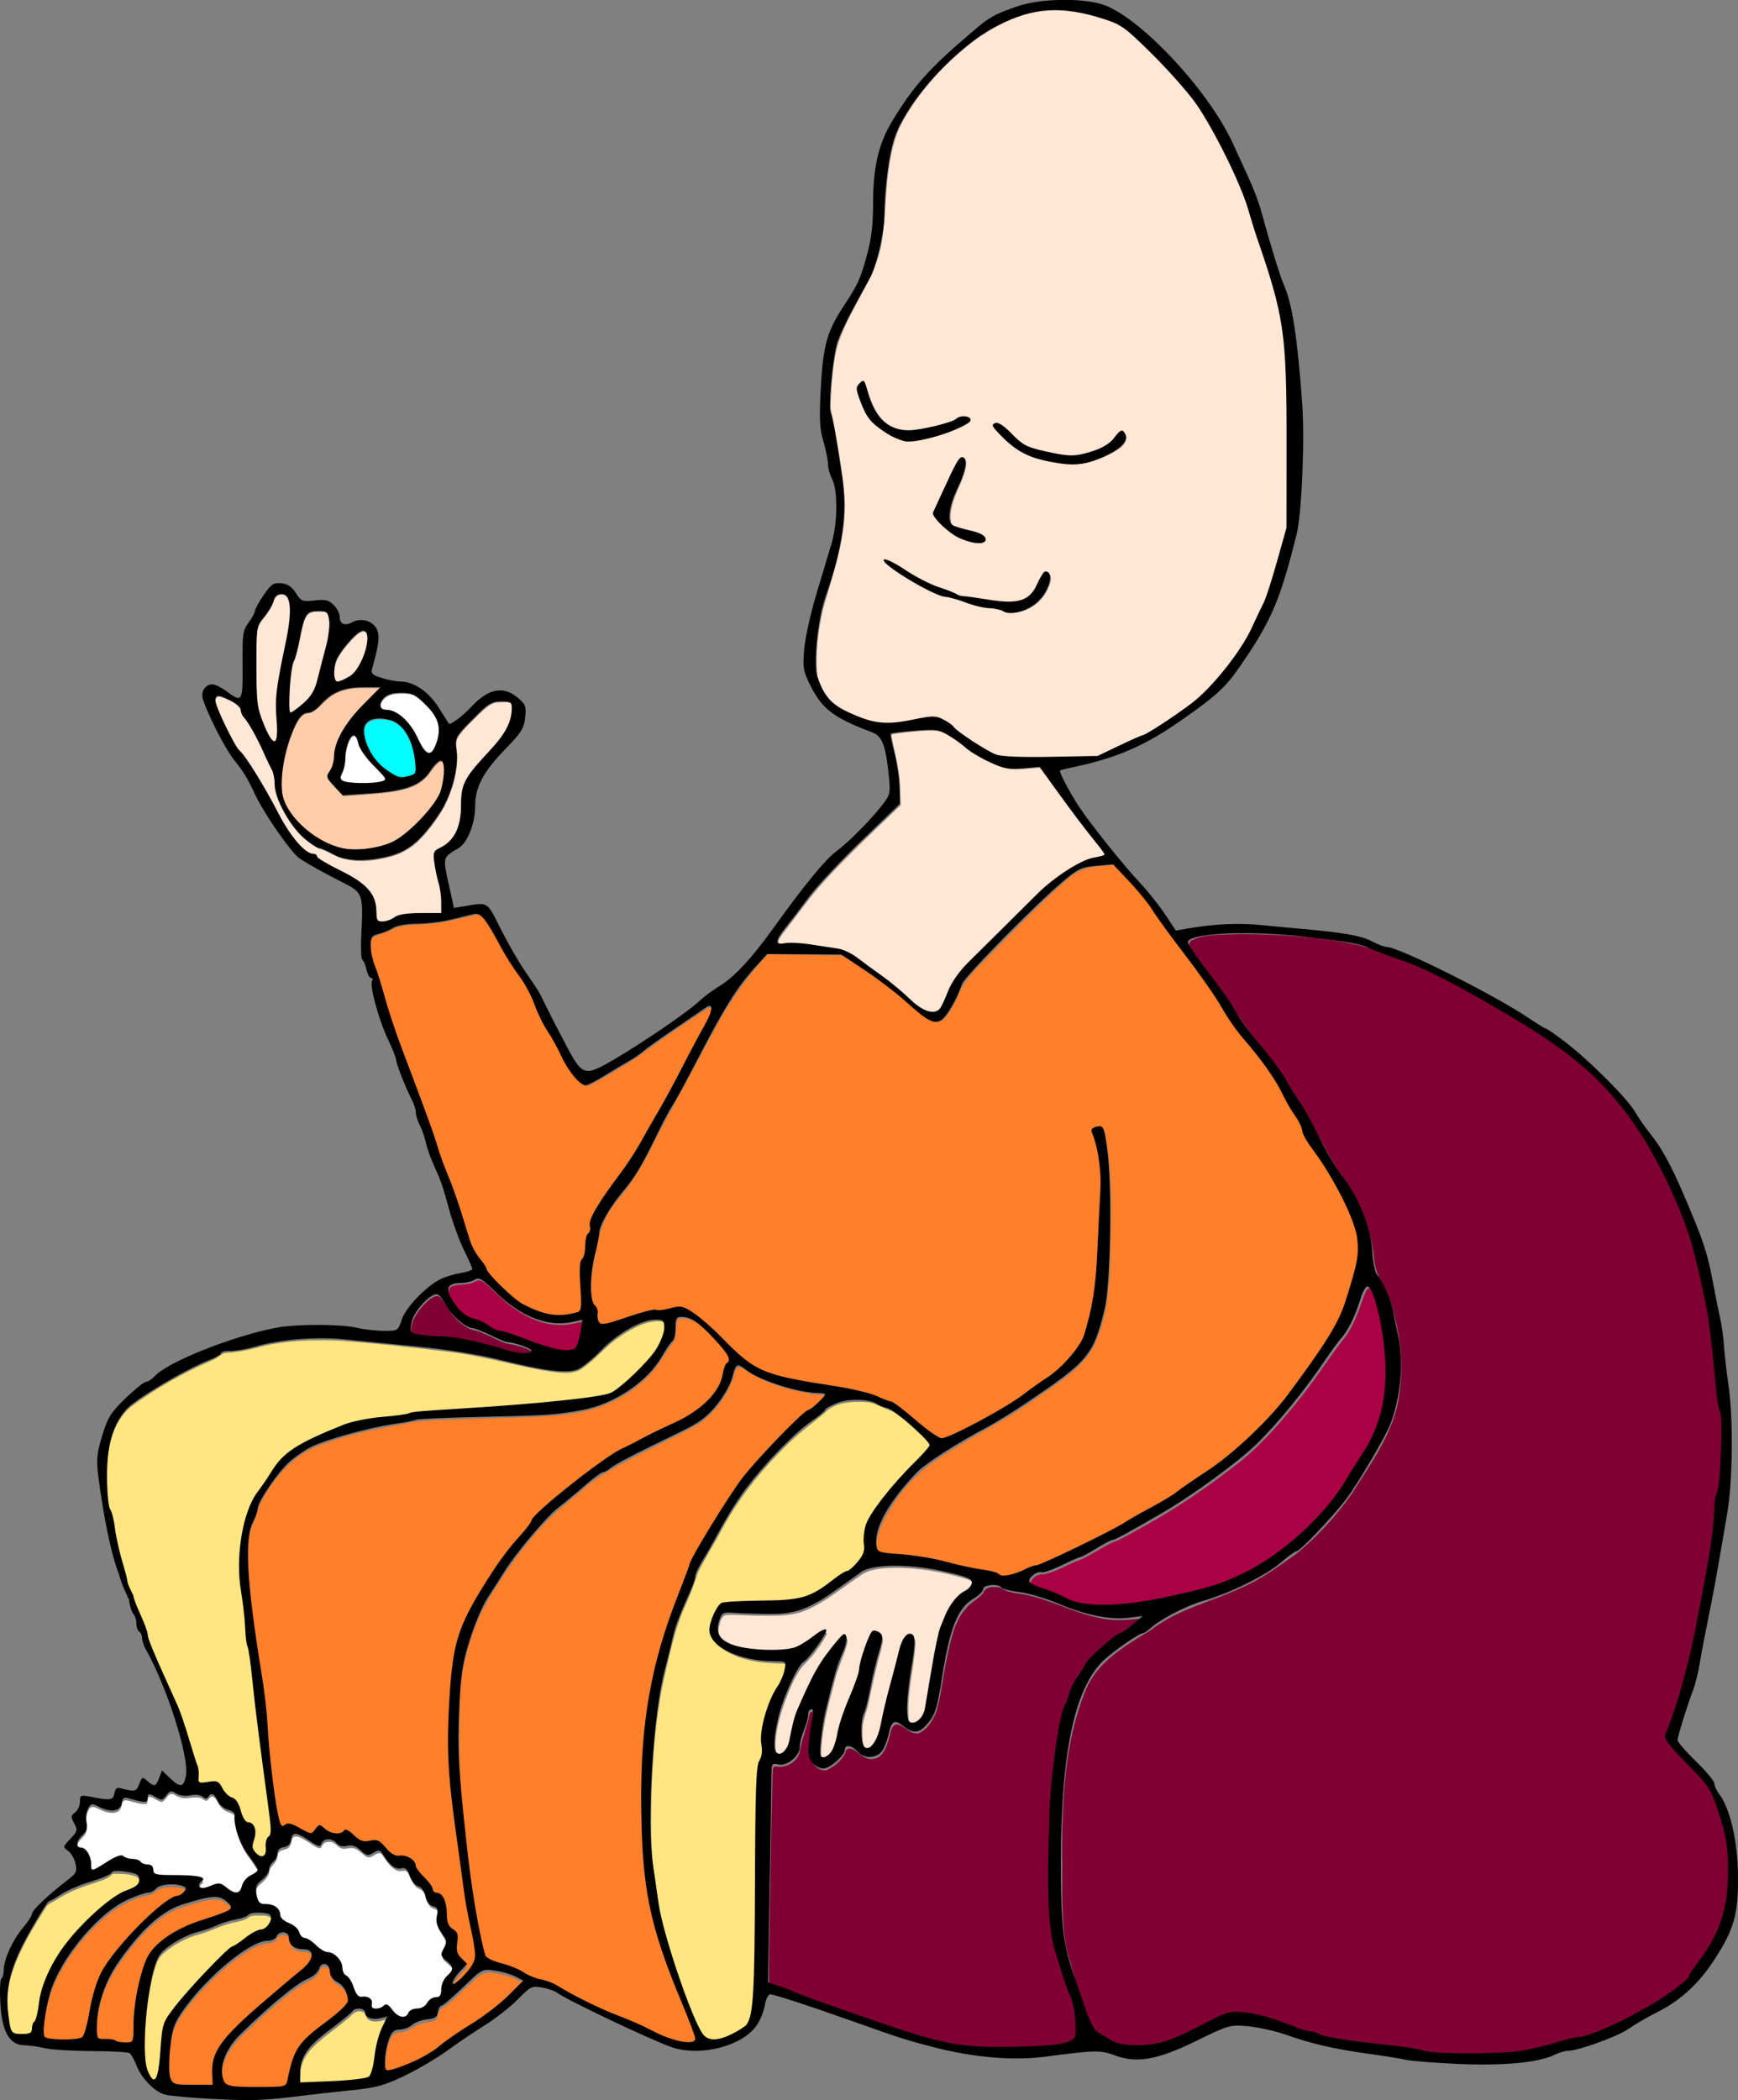 <?xml version="1.0" encoding="UTF-8"?>
<svg width="208.29mm" height="251.63mm" version="1.1" viewBox="0 0 208.29 251.63" xmlns="http://www.w3.org/2000/svg">
<rect x="0" y="0" width="208.29" height="251.63" fill="#808080" stroke="none"/>
<g transform="translate(-1.028 -45.01)">
<path transform="matrix(.265 0 0 .265 1.028 45.01)" d="m477.62 4.427c-12.734-0.295-24.573 5.604-34.973 12.398-14.641 10.831-27.623 24.513-35.88 40.859-6.76 15.815-5.452 33.393-7.735 50.085-2.323 18.574-16.23 32.768-20.82 50.577-1.791 8.606-2.428 17.458-2.582 26.23 2.657 13.396 5.27 26.896 6.369 40.533 0.974 17.399-5.183 33.99-9.82 50.464-2.196 9.745-3.529 19.893-2.508 29.867 1.548 7.417 6.676 13.845 13.626 16.895 8.213 4.525 17.861 6.383 27.1 4.423 6.007-0.631 13.128-3.769 18.444 0.606 7.361 5.666 14.718 11.956 23.656 14.941 8.109 1.134 16.413 0.372 24.592 0.571 6.97-0.222 14.089 0.202 20.97-0.409 10.577-5.544 22.078-9.373 31.792-16.469 15.425-9.891 28.092-23.843 36.598-40.062 8.065-14.497 12.326-30.687 16.442-46.609-0.178-26.466 0.459-52.96-0.703-79.405-1.342-23.755-10.723-45.915-17.555-68.417-6.266-16.572-14.237-32.63-24.422-47.154-9.328-11.523-19.597-22.4-31.049-31.838-6.223-4.204-13.874-5.624-21.076-7.288-3.455-0.583-6.964-0.824-10.466-0.798zm-86.586 168.46c2.635 7.288 4.703 16.156 12.055 20.302 6.218 3.308 13.612 1.238 20.14 0.135 4.629-0.751 8.821-3.003 13.2-4.401 1.424-0.383 3.608 1.43 1.585 2.341-7.216 4.226-15.463 6.647-23.658 8.062-7.321 0.818-13.902-3.989-19.06-8.631-3.59-4.002-5.678-9.342-6.679-14.57 0.269-1.205 1.161-2.892 2.418-3.236zm60.355 19.127c3.365 0.745 5.371 4.246 8.093 6.154 5.726 5.869 14.291 6.765 21.979 7.868 7.54 1.176 15.39-1.079 21.494-5.547 2.091-1.257 3.037-4.32 5.417-4.944 2.585 2.329-0.046 6.076-2.384 7.427-7.382 4.747-16.152 7.936-25.026 6.544-9.89-0.971-19.834-4.582-26.686-12.041-1.19-1.593-3.772-2.914-3.938-4.994 0.212-0.361 0.663-0.462 1.052-0.466zm-15.489 15.377c1.913 0.904 0.86 3.947 0.535 5.546-2.16 7.69-7.654 14.984-6.329 23.303 1.662 3.515 6.49 3.171 9.62 4.493 1.944 0.912 5.454 1.056 6.082 3.517-1.028 2.114-4.285 0.913-6.052 0.718-6.646-1.569-12.485-6.094-16.32-11.624 0.095-4.015 2.985-7.531 4.261-11.272 2.542-4.827 4.199-10.384 7.793-14.535 0.122-0.08 0.262-0.146 0.411-0.148zm-34.949 46.425c7.424 2.971 13.778 8.186 21.232 11.188 7.631 3.564 15.735 6.084 24.163 6.729 6.572 0.478 14.352 2.685 20.052-1.794 3.508-2.821 4.101-7.9 7.385-10.78 2.269 0.826 1.446 4.173 0.64 5.83-2.747 7.818-11.498 13.598-19.732 11.591-5.104-1.902-10.746-1.82-15.887-3.742-4.462-1.621-9.17-2.471-13.641-3.882-8.6-4.029-17.331-8.448-24.245-15.072l-0.051-0.077z" fill="#ffe6d5"/>
<path transform="matrix(.265 0 0 .265 1.028 45.01)" d="m420.07 330.33c-5.501 0.233-11.02 0.73-16.445 1.649-1.054 0.424-0.027 1.897-0.121 2.672 1.453 6.808 3.302 13.576 3.546 20.572 0.164 2.942 0.178 5.897 0.261 8.846-11.705 11.201-23.54 22.302-34.485 34.257-6.811 7.495-12.61 15.824-18.814 23.811-0.913 1.383-2.457 3.04-1.947 4.827 1.104 0.684 2.665 0.243 3.915 0.436 5.35-0.128 10.678 0.226 15.94 1.215 4.846 0.87 10.048 1.138 14.237 4.025 5.222 3.46 10.137 7.369 15.222 11.026 5.338 3.883 9.863 8.767 15.18 12.664 2.361 1.527 5.666 2.877 8.351 1.411 2.47-2.059 3.18-5.455 4.56-8.229 3.537-8.933 11.235-15.125 17.715-21.867 9.438-9.302 18.74-18.758 28.537-27.684 5.59-4.298 11.497-8.416 18.142-10.887 2.121-0.749 4.609-0.679 6.53-1.884-0.04-1.545-1.555-2.678-2.308-3.938-9.473-11.707-18.191-24.01-27.075-36.154-6.567 0.257-13.568 1.897-19.811-0.947-6.071-2.467-11.642-6.004-16.718-10.128-3.773-2.614-7.717-5.776-12.564-5.672-0.615-0.026-1.232-0.028-1.848-0.019z" fill="#ffe6d5"/>
<path transform="matrix(.265 0 0 .265 1.028 45.01)" d="m164.54 285.52c-2.306 0.263-3.868 2.287-5.447 3.782-2.827 3.144-5.735 6.44-7.213 10.465-0.728 2.473-0.922 5.184-0.331 7.701 0.2 0.782 0.806 1.595 1.714 1.259 2.074-0.462 3.989-1.539 5.76-2.687 3.76-3.18 5.741-7.956 6.974-12.614 0.467-2.301 1.121-4.938-0.041-7.132-0.304-0.487-0.834-0.809-1.417-0.775z" fill="#ffe6d5"/>
<path transform="matrix(.265 0 0 .265 1.028 45.01)" d="m143.78 276.61c-1.8-0.023-3.933 0.161-4.994 1.846-1.785 2.594-2.037 5.874-2.801 8.848-0.946 4.326-1.657 8.764-3.403 12.857-1.234 5.008-1.515 10.206-1.67 15.345 0.051 2.291-0.217 4.653 0.244 6.902 0.396 0.966 1.371 0.053 1.908-0.26 4.07-2.881 8.231-6.27 9.893-11.16 1.671-4.922 2.728-10.031 4.086-15.044 1.189-5.092 2.749-10.299 2.179-15.582-0.209-1.515-0.834-3.637-2.69-3.694-0.914-0.081-1.835-0.059-2.751-0.06z" fill="#ffe6d5"/>
<path transform="matrix(.265 0 0 .265 1.028 45.01)" d="m127.44 268.83c-1.822-0.102-3.244 1.381-3.642 3.055-1.181 3.662-3.8 6.539-5.979 9.622-2.072 3.156-1.599 7.109-1.814 10.691-0.034 8.221-0.127 16.456 0.354 24.666 0.377 5.571 2.633 10.802 5.086 15.743 0.733 1.174 1.355 2.87 2.832 3.245 1.196-0.329 1.172-1.938 1.3-2.945 0.299-5.63-0.763-11.249-0.231-16.876 0.857-11.433 4.222-22.498 5.769-33.84 0.287-3.711 0.893-7.663-0.525-11.223-0.522-1.264-1.734-2.238-3.15-2.137z" fill="#ffe6d5"/>
<path transform="matrix(.265 0 0 .265 1.028 45.01)" d="m98.901 315c-1.348 0.057-1.705 1.718-1.369 2.786 1.125 4.518 3.354 8.669 5.345 12.85 1.952 3.859 3.839 7.848 6.888 10.986 4.461 5.848 8.082 12.284 11.74 18.65 4.65 8.169 8.514 17.063 15.341 23.728 1.483 1.429 3.297 2.723 5.371 2.921 0.643 0.108 1.218 0.499 1.305 1.159 1.975 1.979 4.637 3.104 7.033 4.487 6.218 3.264 13.094 6.166 17.354 12.018 2.227 3.031 2.389 6.932 2.491 10.542-0.01 1.271 1.001 2.4 2.308 2.345 2.653 0.134 5.016-1.286 7.239-2.515 4.081-1.457 8.523-1.128 12.789-1.245 2.414-0.069 4.939 0.133 7.284-0.101 0.079-4.825 0.03-9.716-1.316-14.393-0.982-4.183-2.127-8.47-1.895-12.786 0.597-1.662 2.579-2.14 3.907-3.048 5.144-2.876 7.664-8.871 8.04-14.532 0.496-5.237-0.156-10.844 2.549-15.592 3.104-5.484 7.791-9.836 11.9-14.554 4.114-4.583 8.048-9.937 8.706-16.247 0.106-1.519 0.52-3.643-1.016-4.594-1.872-0.612-3.924-0.274-5.862-0.252-3.6 0.317-6.106 3.308-8.616 5.576-3.065 3.153-6.463 6.063-8.974 9.701-1.603 2.241-1.058 5.091-0.782 7.627 0.522 8.406-1.938 16.786-5.722 24.24-2.945 5.235-6.548 10.132-10.688 14.492-4.083 4.297-9.438 7.326-15.25 8.519-6.934 1.663-14.437 2.374-21.311 0.041-3.276-1.257-6.243-3.263-9.65-4.177-3.337-1.736-6.34-4.15-8.87-6.927-4.402-5.228-8.07-11.23-9.976-17.826-0.898-3.562-0.358-7.441-2.1-10.795-4.053-8.155-7.31-16.843-12.968-24.083-0.985-1.376-0.638-3.374-2.071-4.478-2.157-2.044-4.994-3.191-7.726-4.248-0.466-0.131-0.939-0.278-1.428-0.275z" fill="#ffe6d5"/>
<path transform="matrix(.265 0 0 .265 1.028 45.01)" d="m404.66 708.84c-5.346 0.176-11.172 0.307-15.672 3.597-8.177 5.421-15.75 11.996-24.897 15.778-6.825 2.841-14.34 2.277-21.577 2.296-4.791 0.039-9.601-0.625-14.377-0.26-2.204 0.728-2.449 3.47-2.992 5.387-0.626 2.688 0.201 5.728 2.583 7.301 4.785 3.329 10.888 3.738 16.517 4.206 5.386 0.168 10.982 0.592 16.196-1.044 4.821-1.852 8.416-5.844 13.09-7.921 0.974-0.264 0.052 1.228-0.056 1.541-2.767 5.004-6.311 9.604-10.449 13.557-3.742 4.598-5.747 10.309-7.937 15.745-2.492 7.086-4.71 14.53-4.382 22.116-6e-3 1.548 1.105 3.788 2.964 3.164 3.463-1.588 4.006-5.864 4.762-9.155 1.091-6.517 3.614-12.64 6.441-18.568 3.593-8.286 8.284-16.098 14.198-22.941 1.098-1.047 1.902-2.825 3.464-3.192 1.259 0.866 0.534 2.722 0.284 3.947-1.693 5.314-4.097 10.393-5.383 15.844-2.936 11.258-6.168 22.678-6.068 34.407 0.343 1.631 2.506 1.703 3.502 0.618 3.894-3.057 4.054-8.428 5.254-12.824 2.594-10.061 8.174-19.188 9.845-29.519 1.252-4.747 2.714-9.557 5.225-13.805 1.17-1.093 2.969 0.237 3.826 1.186 0.718 1.829-0.271 3.901-0.561 5.758-2.357 7.963-3.951 16.131-5.728 24.239-0.805 3.923-2.723 7.594-2.695 11.678-0.018 3.099-0.255 6.552 1.418 9.297 1.347 1.412 3.34-0.071 4.176-1.318 3.528-4.99 3.731-11.372 5.361-17.077 2.34-9.404 4.586-18.845 7.379-28.124 0.758-1.732 1.606-4.232 3.721-4.6 1.917-0.012 1.992 2.397 1.892 3.791-0.766 10.465-3.609 20.787-3.136 31.359 0.188 1.554-0.249 3.877 1.39 4.77 2.292 0.825 4.396-0.911 5.505-2.772 1.667-2.461 1.506-5.628 2.242-8.415 1.871-10.112 3.187-20.37 5.752-30.325 2.195-6.249 4.631-13.038 10.234-17.063 1.724-1.329 4.603-2.597 4.417-5.187-0.642-1.97-3.155-2.223-4.83-2.884-10.042-2.814-20.448-4.615-30.898-4.587z" fill="#ffe6d5"/>
<path transform="matrix(.265 0 0 .265 1.028 45.01)" d="m181.39 313.61c-2.856 0.043-6.16 0.464-8.052 2.865-0.913 1.087-1.776 2.867-0.764 4.156 1.003 1.203 2.764 0.802 4.117 1.183 3.135 0.775 5.654 3.059 7.779 5.383 2.997 3.271 4.58 7.469 6.774 11.262 0.786 1.043 1.612 2.424 3.018 2.63 1.468 0.015 2.231-1.544 2.794-2.674 1.189-2.659 2.018-5.547 1.791-8.488-0.043-3.594-2.165-6.776-4.489-9.355-1.91-1.915-3.75-3.964-6.004-5.484-2.039-1.39-4.587-1.459-6.966-1.477z" fill="#fff"/>
<path transform="matrix(.265 0 0 .265 1.028 45.01)" d="m160.13 332.81c-1.133 0.226-1.695 1.469-2.174 2.398-1.217 2.714-1.723 5.696-1.745 8.657-0.152 2.25-0.658 4.482-1.692 6.501-0.434 0.945-0.728 2.366 0.321 3.024 1.429 1.045 3.324 0.974 5.003 1.225 4.066 0.289 8.187 0.235 12.213-0.437 0.85-0.251 2.031-0.303 2.494-1.176 0.112-1.139-1.01-1.915-1.625-2.736-3.568-3.879-7.691-7.459-9.975-12.307-0.701-1.601-0.839-3.534-2.054-4.864-0.215-0.173-0.487-0.292-0.767-0.284z" fill="#fff"/>
<path transform="matrix(.265 0 0 .265 1.028 45.01)" d="m171.64 325.25c-2.369-7.9e-4 -5.127 0.673-6.328 2.932-1.118 2.106-0.47 4.582 0.022 6.771 1.503 5.352 4.832 10.194 9.274 13.532 1.972 1.304 3.876 2.885 6.195 3.518 2.122 0.262 4.288-0.271 6.25-1.058 1.408-0.554 1.45-2.259 1.337-3.533-0.374-6.117-1.747-12.5-5.665-17.382-1.896-2.442-4.728-4.064-7.78-4.519-1.091-0.189-2.199-0.271-3.305-0.261z" fill="#0ff"/>
<path transform="matrix(.265 0 0 .265 1.028 45.01)" d="m164.33 311.11c-5.691-0.072-11.782 1.042-16.134 4.977-2.562 1.986-4.479 4.891-7.522 6.199-1.464 0.43-3.205 0.42-4.266 1.722-2.701 2.957-3.919 6.904-5.326 10.571-2.461 7.428-4.056 15.299-3.532 23.153 0.433 6.388 4.503 11.822 8.943 16.128 5.735 5.346 12.846 9.639 20.707 10.764 6.258 0.617 12.645-0.332 18.578-2.362 5.317-1.968 9.54-5.968 13.562-9.825 3.826-3.944 7.639-8.103 10.012-13.114 1.566-4.233 2.222-8.882 1.61-13.368-0.049-0.965-0.991-2.092-2.01-1.467-2.998 1.88-4.333 5.436-6.943 7.729-4.106 3.916-9.922 5.112-15.334 5.978-7.095 0.922-14.252 1.238-21.384 1.791-2.16-2.543-4.756-4.753-6.566-7.573-0.721-1.321 0.617-2.543 1.109-3.703 2.102-3.782 1.338-8.327 2.932-12.276 2.746-7.455 8.273-13.401 13.721-19.001 1.966-2.033 3.937-4.06 5.905-6.091-0.822-0.422-2.17-0.066-3.184-0.203-1.626-0.016-3.252-0.041-4.878-0.029z" fill="#fca"/>
<path transform="matrix(.265 0 0 .265 1.028 45.01)" d="m498.4 391.6c-5.715 0.166-11.42 1.92-15.619 5.94-13.714 11.871-26.157 25.137-38.901 38.027-4.543 4.551-8.948 9.502-10.961 15.738-2.209 3.793-3.914 8.821-8.175 10.763-4.393 0.432-7.622-3.638-10.9-5.928-10.029-9.027-21.124-16.75-32.445-24.05-11.342-0.197-22.703-0.49-34.033-0.627-9.276 9.78-17.158 20.791-23.475 32.693-8.13 15.015-16.156 30.089-24.328 45.076-5.882 11.625-11.64 23.481-20.295 33.345-4.962 6.142-8.352 13.503-9.244 21.383-1.871 8.36-3.814 17.258-1.763 25.755 1.631 2.219 2.465 4.788 2.295 7.546-0.083 3.133 3.841 2.379 5.759 1.857 8.605-2.166 16.89-5.786 25.866-6.152 3.05-0.427 6.332-1.712 9.09 0.42 10.859 6.523 18.566 17.017 28.735 24.423 13.074 7.902 28.861 8.104 43.413 11.283 9.954 2.05 20.51 4.628 28.095 11.848 4.806 3.56 9.085 8.287 14.754 10.45 5.298-0.672 9.97-3.889 14.775-6.063 14.799-7.81 29.048-16.948 41.536-28.129 5.758-5.059 9.36-12.079 10.788-19.557 4.311-18.126 4.214-36.917 5.155-55.427 0.4-9.937-0.054-20.085-3.42-29.516-0.379-2.646 4.818-2.967 4.691-0.041 3.645 19.432 2.735 39.382 2.214 59.051-0.455 13.13-1.892 26.741-8.134 38.51-6.358 10.095-17.148 16.128-26.607 22.914-14.59 10.422-31.066 17.817-45.648 28.234-10.095 7.302-18.088 17.495-23.256 28.79-1.344 3.766-3.042 8.6-0.727 12.29 4.185 1.722 9.074 1.32 13.524 2.097 12.671 1.324 24.86 5.255 37.383 7.425 3.055 1.034 6.22 2.088 9.484 1.167 5.391-1.242 10.381-3.786 15.596-5.601 21.111-9.665 41.948-20.128 61.429-32.805 13.222-8.978 26.447-18.211 37.281-30.088 12.48-13.47 23.472-28.379 32.643-44.284 4.96-9.694 8.191-20.287 10.06-30.995 1.774-11.978-4.742-22.97-10.034-33.182-3.96-7.79-9.62-14.525-13.901-22.1-2.483-7.79-7.77-14.266-11.347-21.562-7.513-13.647-19.118-24.408-26.921-37.871-10.509-16.133-22.587-31.168-33.606-46.946-4.581-5.87-9.694-11.324-14.842-16.675-1.993 0.19-3.986 0.379-5.979 0.569z" fill="#ff7f2a"/>
<path transform="matrix(.265 0 0 .265 1.028 45.01)" d="m452.9 713.13c-0.085-5.9e-4 -0.133 0.113-0.07 0.172 0.12 0.082 0.262 0.125 0.399 0.168 0.359 0.101 0.734 0.139 1.106 0.148 0.313-3e-3 0.627-3e-3 0.939-0.025 0.086-6e-3 0.123-0.131 0.05-0.179-0.059-0.043-0.14-0.019-0.208-0.03-0.718-0.023-1.444-0.107-2.142-0.243-0.025-4e-3 -0.05-9e-3 -0.076-0.01z" fill="#ff7f2a"/>
<path transform="matrix(.265 0 0 .265 1.028 45.01)" d="m301.02 592.93c-0.267 0.014-0.533 0.041-0.799 0.064-0.632 0.057-1.263 0.131-1.891 0.216-0.053 0.01-0.11 0.01-0.161 0.03-0.058 0.029-0.07 0.117-0.021 0.16 0.045 0.043 0.111 0.024 0.167 0.029 0.415-2e-3 0.829-0.039 1.242-0.082 0.495-0.053 0.987-0.128 1.477-0.212 0.055-4e-3 0.104-0.053 0.099-0.11-4e-3 -0.057-0.057-0.098-0.113-0.093z" fill="#ff7f2a"/>
<path transform="matrix(.265 0 0 .265 1.028 45.01)" d="m215.51 413.72c-7.228 1.229-14.26 3.632-21.618 4.081-5.811 0.545-12.024-0.039-17.323 2.888-2.416 1.294-5.175 1.77-7.585 3.036-1.777 1.405-1.245 4.013-1.215 5.996 0.891 6.64 3.817 12.771 5.514 19.213 5.439 19.261 13.167 37.765 19.934 56.577 2.704 6.864 4.643 13.987 7.165 20.912 4.169 10.147 7.74 20.521 10.914 31.018 1.486 4.859 3.273 9.747 6.61 13.674 1.839 2.123 2.502 4.987 4.579 6.933 4.107 4.425 8.393 8.81 13.423 12.188 6.044 3.406 12.927 6.185 20 5.332 2.199-0.424 4.763-0.303 6.608-1.731 1.317-1.782 0.616-4.239 0.79-6.293 0.073-5.285-0.727-10.625-0.09-15.874 0.375-1.422 1.704-2.433 1.717-4.01 0.656-2.899-0.062-6.246 1.645-8.831 1.614-1.586 0.358-4.029 1.115-5.949 1.79-5.372 5.474-9.841 8.556-14.512 5.805-7.965 11.638-15.951 16.275-24.674 6.955-11.956 13.62-24.075 19.928-36.385 3.05-6.179 6.865-11.988 9.47-18.38 0.299-1.042 1.033-2.783-0.115-3.516-2.043 0.205-3.64 1.869-5.386 2.827-9.436 6.367-18.846 12.783-27.949 19.62-6.801 4.369-13.73 8.563-20.846 12.398-1.187 0.646-2.763 1.411-3.921 0.283-6.686-4.992-9.267-13.324-13.347-20.262-3.272-5.082-6.209-10.377-8.269-16.074-2.293-6.016-5.901-11.375-9.615-16.587-4.736-6.915-8.049-14.712-12.986-21.489-0.981-1.233-2.284-2.476-3.979-2.407z" fill="#ff7f2a"/>
<path transform="matrix(.265 0 0 .265 1.028 45.01)" d="m308.32 596.07c-2.637-0.12-2.446 3.259-2.596 5.049-0.042 2.698-0.429 5.562-2.592 7.444-3.745 5.602-7.075 11.629-12.362 15.987-9.276 8.406-21.294 13.377-33.67 14.818-16.159 1.952-32.495 1.578-48.739 2.277-8.426 0.418-16.981 0.137-25.23 2.134-14.046 2.377-28.147 5.331-41.343 10.816-10.951 5.136-18.865 15.05-24.264 25.616-1.302 3.29-1.959 6.799-3.62 9.961-2.408 6.26-1.429 13.145-1.553 19.694 0.941 25.643 7.647 50.666 8.925 76.282 1.169 12.856 2.283 25.783 5.031 38.415-0.032 1.382 1.612 3.271 2.925 2.086 1.311-1.135 3.291 0.284 4.664 0.663 2.44 0.908 4.709 2.811 7.356 2.925 1.653-0.47 2.005-2.997 3.693-3.187 2.705 1.672 5.559 4.102 9 3.283 1.337-0.078 2.315-2.156 3.685-1.037 2.749 1.859 5.172 5.278 8.948 4.6 2.371-0.407 5.162-0.399 6.743 1.755 2.12 2.533 4.836 5.319 8.453 4.946 2.711 0.31 5.887 1.491 6.4 4.559 2.035 4.161 6.179 6.893 8.03 11.2 0.973 1.579 3.531 0.952 4.186 2.928 2.086 3.476 1.403 7.63 2.235 11.412 0.538 2.837 4.809 3.604 4.308 6.733-0.249 3.219-0.874 7.17 1.955 9.515 2.062 1.475 2.909 2.945 0.351 4.474-1.695 2.047-4.026 4.083-4.494 6.802 0.419 1.314 2.045-0.264 2.66-0.659 3.12-2.757 6.409-5.904 7.711-9.965 0.741-6.009-1.343-11.942-2.249-17.829-3.369-17.824-5.428-35.868-7.818-53.843-2.357-18.745-2.12-37.756-0.401-56.543 1.011-10.299 3.129-20.645 8.229-29.762 7.034-13.575 15.887-26.174 26.027-37.61 1.918-2.559 3.272-5.528 5.851-7.553 10.639-9.566 21.958-18.451 33.933-26.296 6.789-3.913 13.939-7.183 20.925-10.734 8.319-3.97 17.053-7.96 23.054-15.239 3.387-3.464 4.611-8.237 5.881-12.74 0.296-1.81 2.93-3.065 1.567-5.032-2.43-4.678-6.467-8.296-10.042-12.099-3.223-3.041-7.031-6.362-11.751-6.247z" fill="#ff7f2a"/>
<path transform="matrix(.265 0 0 .265 1.028 45.01)" d="m334.38 618.23c-2.174 0.483-2.167 3.474-2.888 5.146-2.898 8.21-8.491 15.532-15.63 20.529-13.92 7.694-28.649 13.911-42.215 22.237-5.454 2.755-9.75 7.33-14.517 11.079-6.796 5.316-13.056 11.283-18.528 17.962-8.585 10.063-15.913 21.166-22.32 32.72-6.451 13.448-10.247 28.225-10.346 43.179-0.349 16.534-0.497 33.132 1.587 49.571 2.243 20.612 4.439 41.316 9.134 61.54 0.614 1.997 0.896 4.745 3.344 5.333 5.378 2.181 11.128 3.456 16.138 6.507 5.07 2.707 11.069 3.172 15.877 6.47 12.321 7.318 25.807 12.272 38.807 18.182 6.755 2.967 13.833 7.355 21.515 5.947 1.555-1.213 0.065-3.557-0.243-5.085-7.332-19.362-16.271-38.336-19.958-58.857-3.598-18.181-3.087-36.811-3.039-55.258-0.147-23.476 3.878-46.912 11.384-69.135 3.38-10.01 7.191-19.881 11.023-29.718 6.746-12.646 14.461-24.779 22.696-36.503 7.931-10.101 16.975-19.284 26.262-28.132 2.869-2.842 6.577-4.564 9.294-7.602 0.598-0.906 2.749-2.018 1.92-3.301-2.452-0.82-5.208-0.288-7.739-0.961-10.573-1.825-21.161-5.111-29.988-11.384-0.484-0.25-1.012-0.487-1.569-0.468z" fill="#ff7f2a"/>
<path transform="matrix(.265 0 0 .265 1.028 45.01)" d="m388.58 633.84c-5.683-0.062-11.952 0.883-15.959 5.327-6.134 4.966-12.509 9.673-17.981 15.405-11.153 11.002-20.938 23.438-28.34 37.276-3.432 6.472-7.424 12.645-10.686 19.198-1.543 4.666-3.119 9.336-5.178 13.82-5.188 10.925-7.499 22.86-10.238 34.555-3.584 16.574-4.919 33.558-5.5 50.477-0.201 12.662-0.734 25.411 1.318 37.965 1.324 10.496 2.817 21.022 6.107 31.115 4.09 13.374 8.274 26.82 14.355 39.445 1.272 2.751 3.549 5.636 6.934 5.313 5.076-0.35 9.714-2.999 13.884-5.725 3.206-2.75 3.144-7.482 3.739-11.338 1.262-19.04 0.919-38.146 1.235-57.217 0.286-15.848-0.04-31.736 1.079-47.552 0.272-4.052 2.904-7.834 1.794-12.018-0.55-7.623 1.909-15.21 5.12-22.049 2.263-4.6 5.637-9.093 5.736-14.409-0.773-1.933-3.541-1.075-5.122-1.335-8.977-0.321-18.549-1.98-25.744-7.744-2.668-2.096-4.216-5.708-2.955-9.007 1.059-3.254 2.125-6.94 4.826-9.19 12.002-1.839 24.37 0.015 36.287-2.613 8.327-2.057 14.228-8.82 21.663-12.623 3.585-2.668 7.207-6.583 6.671-11.406-0.32-4.827 0.457-9.797 3.394-13.747 7.101-11.109 16.83-20.113 25.486-29.945 1.993-1.488-0.368-3.24-1.381-4.53-4.765-4.704-9.619-9.507-15.351-13.021-3.025-1.218-5.989-2.604-9.021-3.796-1.998-0.59-4.102-0.649-6.17-0.632z" fill="#ffe680"/>
<path transform="matrix(.265 0 0 .265 1.028 45.01)" d="m296.95 597.38c-6.514 0.45-12.345 4.033-17.595 7.658-6.296 4.395-10.99 10.801-17.638 14.697-5.364 2.065-11.3 0.523-16.803-0.21-14.358-2.71-28.459-6.83-43.023-8.451-16.113-1.934-32.254-3.761-48.443-4.917-12.753-0.477-25.702-0.138-38.045 3.433-4.621 1.188-9.349 1.926-14.091 2.236-2 1.074-3.653 2.711-5.881 3.446-12.671 5.5-24.759 12.413-35.92 20.55-8.043 6.503-10.632 17.343-11.14 27.224-0.479 8.178-0.232 16.568 2.457 24.38 1.432 7.155 2.559 14.416 4.759 21.411 1.248 4.933 2.478 9.89 4.641 14.509 2.207 6.552 5.564 12.762 7.149 19.551 5.313 14.559 13.101 28.138 17.414 43.078 1.59 5.743 4.208 11.312 4.804 17.268 0.077 1.38-0.55 4.282 1.706 4.139 2.341-0.018 4.675-0.268 7.012-0.376 2.227 2.753 3.847 6.226 7.274 7.716 3.633 2.45 2.643 8.095 6.245 10.481 1.756 0.335 3.38 1.578 3.285 3.535 0.743 3.056-1.962 6.076-0.521 8.994 1.105 1.529 3.056 3.727 5.154 2.892 1.202-1.658 0.542-4.092 1.015-6.022 0.158-2.274 2.623-3.759 1.986-6.203-1.176-15.029-3.785-29.91-5.497-44.885-1.762-12.365-2.502-24.872-4.678-37.174-1.655-7.364-1.292-15.03-2.647-22.459-2.265-14.173-1.851-29.268 3.98-42.576 3.027-6.02 7.169-11.408 10.961-16.957 6.176-8.809 16.575-12.801 26.067-16.919 9.973-4.565 21.03-5.249 31.753-6.638 9.554-2.058 19.414-1.994 29.124-2.854 20.071-1.442 40.226-2.531 60.108-5.762 5.353-0.454 9.58-4.061 13.225-7.688 5.736-5.909 12.678-11.424 15.206-19.594 0.557-2.182 1.779-5.472-0.434-7.113-0.897-0.491-1.99-0.37-2.971-0.4z" fill="#ffe680"/>
<path transform="matrix(.265 0 0 .265 1.028 45.01)" d="m51.017 847.24c-2.039 2.296-5.212 2.961-7.963 4.024-6.249 1.902-12.414 4.281-17.875 7.922-1.552 1.025-3.546 1.582-4.491 3.329-5.772 9.149-11.512 18.483-15.011 28.78-2.343 6.677-2.968 13.876-2.08 20.882 0.421 2.562 0.395 5.337 1.652 7.671 1.312 1.88 3.908 1.38 5.869 1.343 1.187-0.11 3.112-8e-3 3.381-1.551 0.323-1.495 0.213-3.278 1.478-4.364 1.528-3.298 1.531-7.052 2.304-10.554 1.445-7.393 4.917-14.244 8.966-20.54 5.465-7.978 12.255-14.991 19.658-21.185 3.72-3.065 7.738-5.864 12.313-7.494 1.89-0.712 4.133-2.055 4.042-4.367 0.122-1.463-1.051-2.583-2.388-2.912-3.16-1.056-6.572-1.05-9.855-0.985z" fill="#ffe680"/>
<path transform="matrix(.265 0 0 .265 1.028 45.01)" d="m116.63 866.08c-1.635-7e-3 -3.485 6e-3 -4.705 1.275-2.804 1.543-6.117 1.655-9.112 2.683-4.311 1.253-8.291 3.429-12.664 4.507-5.978 1.657-11.612 4.649-16.291 8.725-3.073 2.814-3.952 7.119-4.968 10.981-2.825 12.687-3.931 25.78-3.175 38.758 0.203 3.018 1.168 6.092 3.103 8.445 0.715 0.766 1.871 0.187 2.139-0.704 1.316-3.462 1.354-7.25 1.781-10.892 0.508-4.571 0.38-9.301 1.908-13.691 1.673-3.899 4.634-7.065 7.239-10.363 6.534-7.702 13.428-15.115 20.767-22.056 2.008-1.993 4.722-2.989 6.893-4.776 2.908-2.041 5.771-4.623 9.395-5.148 2.26-0.765 3.833-3.113 4.029-5.438-0.114-1.832-2.319-2.231-3.799-2.272-0.846-0.04-1.694-0.038-2.542-0.035z" fill="#ffe680"/>
<path transform="matrix(.265 0 0 .265 1.028 45.01)" d="m162.38 909.38c-2.444 0.065-3.777 2.477-5.608 3.73-5.576 4.74-11.915 8.658-16.776 14.192-2.446 2.968-4.173 6.674-4.122 10.582-4e-3 1.79-0.243 3.7-0.035 5.413 9.781-0.707 19.667-0.418 29.357-2.105 1.246-0.128 2.526-0.755 2.872-2.057 1.883-5.137 1.756-10.748 3.394-15.95 0.902-3.407 2.662-6.482 3.965-9.732 0.228-0.754-0.847-0.204-1.186-0.191-2.486 0.591-5.436 1.467-7.699-0.165-1.238-0.849-0.809-2.948-2.414-3.402-0.56-0.199-1.154-0.321-1.75-0.316z" fill="#ffe680"/>
<path transform="matrix(.265 0 0 .265 1.028 45.01)" d="m146.74 889.25c-1.444 6e-3 -2.077 1.508-2.543 2.642-0.91 1.964-2.978 3.01-4.79 3.991-5.154 2.507-9.526 6.301-13.919 9.918-6.087 5.226-12.101 10.559-17.684 16.327-3.519 3.819-6.521 8.432-7.291 13.656-0.21 2.549-0.305 5.465 1.383 7.577 1.54 1.58 3.941 1.544 5.981 1.742 5.854 0.194 11.719 0.181 17.574 0.032 1.326-0.177 2.897-0.039 3.982-0.95 1.046-1.417 1.057-3.302 1.526-4.944 1.134-5.249 2.767-10.652 6.478-14.69 5.471-5.98 12.802-9.871 18.464-15.657 0.933-1.035 2.155-2.265 1.772-3.8-0.28-2.839-1.681-5.622-4.1-7.218-1.527-0.929-3.24-1.98-3.738-3.829-0.394-1.513-0.281-3.445-1.724-4.439-0.402-0.268-0.892-0.379-1.372-0.36z" fill="#ff7f2a"/>
<path transform="matrix(.265 0 0 .265 1.028 45.01)" d="m128.04 874.94c-1.299-0.011-2.59 0.849-3.003 2.074-1.162 1.633-3.322 1.627-5.108 1.87-4.541 0.891-8.415 3.639-12.149 6.222-6.899 4.97-12.985 10.977-18.676 17.27-3.385 3.893-6.643 7.957-9.159 12.476-2.481 4.705-2.806 10.141-3.286 15.336-0.189 3.293-0.264 6.617 0.103 9.899 0.279 1.646 1.243 3.441 3.027 3.769 2.339 0.502 4.76 0.227 7.133 0.336 3.167 0.018 6.335 0.019 9.502 0.029 0.197-0.782-0.096-1.724-0.043-2.574 0.007-2.534-0.255-5.108 0.177-7.613 1.061-5.294 4.443-9.783 8.134-13.588 4.871-5.041 10.05-9.766 15.398-14.293 5.677-4.913 11.439-9.732 17.192-14.553 1.552-1.469 3.226-3.05 3.868-5.149 0.194-1.133 0.264-2.589-0.908-3.227-1.663-0.884-3.652-0.482-5.413-1.055-2.074-0.454-3.704-2.288-3.821-4.389-0.039-0.989-0.325-2.165-1.377-2.53-0.494-0.236-1.048-0.323-1.592-0.31z" fill="#ff7f2a"/>
<path transform="matrix(.265 0 0 .265 1.028 45.01)" d="m97.115 858.9c-4.321 0.183-8.457 1.623-12.583 2.794-4.016 1.129-7.85 2.894-11.238 5.338-7.506 5.35-13.393 12.599-18.77 20.001-4.952 6.897-8.621 14.794-10.071 23.194-0.763 3.767-0.729 7.639-0.586 11.461 0.097 0.937 0.844 1.787 1.84 1.731 2.136 0.261 4.417-0.128 6.435 0.724 2.034 1.135 4.475 0.903 6.711 0.783 1.287-0.01 1.562-1.516 1.646-2.525 0.259-3.569 0.046-7.161 0.418-10.725 0.713-7.924 2.375-15.788 5.127-23.258 1.924-5.205 6.326-9.021 10.859-11.971 4.881-3.168 10.287-5.399 15.812-7.171 3.58-1.271 7.29-2.256 10.699-3.957 0.851-0.397 1.742-1.327 1.232-2.321-0.849-1.24-2.071-2.221-3.312-3.055-1.262-0.773-2.752-1.075-4.219-1.044z" fill="#ff7f2a"/>
<path transform="matrix(.265 0 0 .265 1.028 45.01)" d="m77.601 853.19c-2.173 0.091-4.532 0.226-6.391 1.475-1.2 0.974-2.408 2.116-4.022 2.263-4.554 0.867-8.869 2.755-12.87 5.061-6.715 4.03-12.309 9.663-17.36 15.587-5.81 7.023-10.904 14.808-13.92 23.458-1.752 5.527-2.892 11.268-3.278 17.056 0.025 1.407-0.256 2.911 0.257 4.254 0.729 0.896 2.064 0.83 3.103 1.071 3.972 0.481 8.018 0.451 11.986-0.054 1.123-0.159 2.508-0.487 2.893-1.721 2.311-5.794 2.632-12.121 4.342-18.079 1.337-5.151 3.216-10.239 6.369-14.579 5.281-7.518 11.535-14.308 18.174-20.64 3.58-3.277 7.201-6.635 11.484-8.976 1.276-0.787 2.963-0.554 4.098-1.6 0.776-0.697 1.799-1.489 1.828-2.615-0.335-1.061-1.668-1.217-2.585-1.522-1.341-0.336-2.729-0.447-4.108-0.438z" fill="#ff7f2a"/>
<path transform="matrix(.265 0 0 .265 1.028 45.01)" d="m220.74 891.95c-3.194-0.065-5.412 2.638-7.631 4.539-4.114 3.744-7.955 7.833-12.448 11.135-1.191 0.528-2.161 1.514-2.338 2.851-0.336 1.155-0.456 2.782-1.861 3.144-2.845 0.92-6.06 0.829-8.695 2.459-1.998 1.29-4.065 2.7-6.532 2.804-1.788 0.094-3.734 0.824-4.443 2.614-2.2 4.786-2.775 10.178-2.357 15.384 0.47 1.177 1.969 0.885 2.915 0.566 8.426-2.458 16.516-6.323 23.323-11.915 6.705-5.135 14.125-9.233 20.9-14.264 5.708-4.245 10.68-9.354 15.72-14.346-1.198-0.924-2.868-1.527-4.297-2.242-3.834-1.657-8.013-2.595-12.188-2.729z" fill="#ff7f2a"/>
<path transform="matrix(.265 0 0 .265 1.028 45.01)" d="m133.44 830.38c-1.099 0.154-1.472 1.47-1.674 2.4-0.145 1.37-0.892 2.753-2.26 3.228-1.244 0.451-2.841 0.5-3.543 1.819-0.61 0.951-0.325 2.159-0.881 3.141-0.754 1.83-2.793 2.871-3.21 4.891-0.172 1.528-0.912 2.913-1.97 4.013-1.286 1.574-3.463 2.57-3.966 4.679-0.318 2.162 0.159 4.409 1.021 6.395 0.772 1.524 2.708 1.407 4.155 1.546 2.199 0.095 4.741 1.193 5.442 3.453 0.355 0.951 0.144 2.101 0.961 2.856 1.788 2.072 4.8 2.381 6.647 4.388 1.394 1.223 1.349 3.573 3.15 4.394 1.085 0.259 2.169 0.594 3.076 1.279 2.627 1.715 4.6 4.638 7.834 5.289 2.827 0.225 5.167 2.411 6.27 4.917 0.687 1.77 0.247 4.055 1.821 5.424 1.896 1.01 2.732 3.135 3.538 5.003 0.681 1.646 1.147 3.646 2.738 4.67 1.509 0.516 3.33-0.21 4.689 0.843 1.024 0.523 1.123 1.784 0.94 2.785-0.165 0.588-0.116 1.284 0.526 1.558 1.1 0.599 2.486 0.374 3.627 2.5e-4 0.999-0.261 1.613-1.349 2.64-1.435 1.262 0.297 1.897 1.637 2.731 2.507 1.26 1.541 2.977 3.187 5.127 3.03 1.3-0.118 1.993-1.319 2.606-2.309 1.338-1.619 3.609-1.182 5.402-1.786 1.562-0.462 2.473-1.877 3.393-3.104 0.923-1.151 2.397-1.601 3.812-1.704 0.963-0.07 1.682-0.88 1.76-1.82 0.294-2.054 0.216-4.304 1.465-6.073 0.976-1.695 2.856-2.76 3.546-4.623 0.5-1.504-0.855-2.705-1.836-3.623-0.924-0.954-2.238-1.664-2.779-2.924-0.163-1.402 0.824-2.611 1.304-3.863 0.738-1.356 0.846-3.118-0.093-4.41-1.416-2.521-3.717-4.889-3.572-7.981 0.016-1.571 0.794-3.153 0.338-4.708-0.648-1.596-2.823-1.275-3.763-2.603-1.79-1.824-1.448-4.748-3.157-6.649-0.822-1.185-2.439-1.242-3.345-2.334-1.688-1.676-2.195-4.076-3.394-6.054-0.459-0.79-1.379-1.263-2.287-1.017-1.283 0.22-2.652 0.151-3.76-0.621-2.628-1.627-4.016-4.486-5.869-6.842-0.837-0.988-2.241-0.274-3.131 0.24-1.01 0.469-2.064 1.389-3.245 1.104-2.351-0.99-3.818-3.545-6.419-4.085-1.974-0.5-4.05 0.891-5.945-0.136-1.467-0.794-2.497-2.458-4.284-2.672-1.34-0.176-2.899 0.056-3.708 1.265-0.452 0.54-0.565 1.7-1.505 1.55-1.841-0.483-3.326-1.819-4.949-2.763-1.62-0.922-3.174-2.185-5.06-2.481-0.317-0.026-0.635-0.052-0.953-0.05z" fill="#fff"/>
<path transform="matrix(.265 0 0 .265 1.028 45.01)" d="m77.461 811.15c-1.2 0.052-1.764 1.348-2.508 2.101-0.602 0.792-1.516 1.815-2.612 1.308-1.612-0.578-2.929-1.933-4.67-2.128-0.856-0.099-0.867 0.998-0.921 1.578-0.042 0.666-0.074 1.74-0.999 1.681-3.012 0.149-5.798-1.266-8.727-1.702-1.135-0.166-1.771 1.013-1.917 1.972-0.177 1.405-0.895 2.858-2.299 3.372-2.462 0.851-5.138 4.5e-4 -7.402-1.066-1.295-0.467-2.592-1.505-4.039-1.208-1.088 0.491-1.517 1.768-1.952 2.793-0.71 2.142-0.55 4.434-0.211 6.619 0.252 1.637-0.638 3.148-1.778 4.236-1.265 1.374-2.877 3.013-2.498 5.06 0.336 0.97 1.462 1.079 2.33 1.197 1.896 0.686 2.866 2.7 3.451 4.493 0.549 1.616 0.277 3.37 0.732 5.003 0.506 0.747 1.511 0.112 2.118-0.155 3.446-1.776 6.511-4.307 10.149-5.67 0.781-0.287 1.752-0.366 2.394 0.277 1.837 1.207 4.126 0.873 6.148 1.473 1.187 0.352 1.783 1.668 3.054 1.865 1.181 0.423 2.792 0.077 3.626 1.2 0.627 0.965 0.041 2.559 1.254 3.143 1.989 0.78 4.2 0.577 6.295 0.671 4.546 0.065 9.148-0.05 13.627 0.802 0.613 0.198 1.622 0.303 1.807 1.022-0.697 0.865-2.111 1.527-1.833 2.851 0.129 0.835 0.969 1.313 1.771 1.153 1.888-0.043 3.59-1.05 5.366-1.575 1.418-0.635 3.115-0.374 4.284 0.664 1.607 1.085 3.088 2.642 5.081 2.95 0.973 0.175 1.971-0.304 2.393-1.208 0.865-1.496 1.029-3.375 2.334-4.609 0.937-1.133 2.225-1.842 3.493-2.532 0.762-0.557 1.801-1.036 2.115-1.982-0.497-1.65-1.655-3.023-2.569-4.463-1.856-2.53-3.746-5.056-5.002-7.952-1.926-4.098-3.177-8.592-2.927-13.146-0.985-1.377-2.74-1.635-4.175-2.32-1.8-0.896-3.127-2.5-3.93-4.324-0.579-0.934-1.261-2.209-2.489-2.292-1.046 0.235-1.451 1.377-2.274 1.905-1.1 0.104-1.808-1.05-2.84-1.264-1.936-0.499-3.944-0.161-5.889 0.081-1.986 0.211-3.979-0.317-5.655-1.369-0.522-0.285-1.103-0.517-1.708-0.503z" fill="#fff"/>
<path transform="matrix(.265 0 0 .265 1.028 45.01)" d="m560.84 422.31c-7.454 0.476-15.651-0.419-22.461 3.105-1.837 2.511 1.981 5.315 2.923 7.527 12.271 15.895 22.281 33.442 35.481 48.629 10.836 14.999 18.771 31.773 28.176 47.636 9.292 11.541 15.161 25.65 16.55 40.415 0.715 8.392 7.027 14.782 8.497 22.994 3.457 11.875 4.575 24.316 2.973 36.603-1.756 17.419-12.761 31.948-21.746 46.355-7.087 9.997-15.522 19.203-24.979 26.981-7.981 5.606-15.824 11.497-24.883 15.336-13.577 6.483-28.844 9.641-40.876 19.145-11.661 7.075-24.768 14.544-29.848 28.021-9.199 23.006-10.195 48.296-10.32 72.78 0.352 14.464-0.671 29.172 2.042 43.448 3.444 12.324 6.61 24.964 12.233 36.49 5.781 7.579 15.861 9.832 24.913 8.538 14.412-0.973 25.819-11.461 39.526-14.683 14.751 0.081 27.766 8.235 42.053 10.866 16.154 3.082 32.591 4.432 48.802 7.213 13.96 0.902 28.09 0.522 41.98-1.123 15.606-3.602 31.647-6.727 45.746-14.686 9.342-5.292 19.61-9.9 26.963-17.934 8.685-11.192 16.62-23.771 18.01-38.213 1.914-16.334-0.72-33.51-8.395-48.105-5.38-8.178-13.66-14.133-18.945-22.295 1.034-8.597 5.395-16.558 7.322-25.032 6.427-24.625 11.14-49.745 14.155-75.015 0.763-9.937 3.303-19.654 3.133-29.695 1.326-14.498-2.49-28.694-3.556-43.076-3.023-28.431-8.84-57.106-22.373-82.561-12.168-26.177-31.76-48.904-56.486-63.943-25.706-16.409-52.6-31.735-81.983-40.462-17.874-4.024-36.349-5.174-54.628-5.26z" fill="#800033"/>
<path transform="matrix(.265 0 0 .265 1.028 45.01)" d="m449.21 717.6c-2.062-0.221-3.996 0.911-4.689 2.884-2.163 2.579-5.462 3.951-7.545 6.665-5.709 6.161-7.013 14.891-8.795 22.779-1.733 7.921-2.426 16.091-4.663 23.883-1.561 3.927-3.972 8.169-8.044 9.863-3.985 0.732-6.474-3.803-10.206-4.013-2.639 0.994-2.47 4.547-3.363 6.77-1.105 3.449-2.313 7.908-6.436 8.763-3.791 0.969-6.566-2.186-9.364-4.091-1.308-0.876-3.692-0.691-3.702 1.286-1.645 3.496-4.852 6.186-8.28 7.877-3.055 0.915-6.367-1.773-7.19-4.64-1.194-7.073 1.506-14.093 1.396-21.147-0.513-1.434-2.317-0.163-2.279 0.961-1.127 5.772-3.596 11.218-4.421 17.047-1.397 4.421-6.321 7.086-10.793 6.212-1.981 0.027-1.15 2.7-1.44 3.932-0.793 28.182-1.108 56.376-1.603 84.565-5e-3 3.615-0.125 7.29 0.031 10.869 11.96 4.02 23.582 8.966 35.574 12.903 14.925 4.96 29.652 10.734 45.041 14.127 13.991 2.831 28.39 2.164 42.565 1.606 5.129-0.545 10.841-0.205 15.317-3.164 2.119-1.924 0.819-5.209 1.037-7.676-0.019-8.111-3.927-15.366-6.159-22.972-2.653-7.967-5.161-16.064-5.497-24.517-1.171-18.653-0.549-37.39 0.512-56.036 0.982-12.368 2.312-24.802 5.3-36.85 1.316-3.735 2.806-7.42 4.167-11.135 1.953-3.882 4.223-7.654 6.797-11.151 4.963-5.804 10.675-11.136 17.435-14.779 2.816-2.071 5.879-4.375 8.074-6.853-7.11 0.925-14.389 1.642-21.428-0.165-12.3-2.592-23.42-9.177-35.958-10.882-2.893-0.422-5.831-1.014-8.271-2.692-1.008-0.3-2.081-0.232-3.119-0.228z" fill="#800033"/>
<path transform="matrix(.265 0 0 .265 1.028 45.01)" d="m197.54 586.01c-1.885 0.239-3.358 1.619-4.715 2.836-2.634 2.472-4.887 5.437-6.214 8.815-0.517 1.636-0.809 3.395-0.589 5.107 0.233 0.97 1.392 1.199 2.224 1.404 5.024 1.077 10.187 1.107 15.291 1.4 4.48 0.433 8.898 1.424 13.279 2.449 4.705 1.108 9.337 2.51 13.971 3.885 2.465 0.67 5.016 1.18 7.582 0.961 0.821-0.063 1.956 0.029 2.433-0.801 0.278-0.557-0.269-0.991-0.703-1.231-2.344-1.333-4.96-2.125-7.57-2.756-1.504-0.35-3.093-0.32-4.515-0.993-4.443-1.715-8.556-4.255-13.154-5.566-1.252-0.226-2.515-0.514-3.606-1.222-3.438-2.157-6.453-5.067-8.66-8.47-1.098-1.858-1.979-3.937-3.686-5.344-0.379-0.326-0.866-0.516-1.369-0.473z" fill="#800033"/>
<path transform="matrix(.265 0 0 .265 1.028 45.01)" d="m619.4 582.38c-1.609 0.484-1.955 2.561-2.649 3.873-2.505 7.056-4.911 14.382-9.866 20.166-6.998 9.174-13.166 18.961-20.543 27.851-8.575 10.555-17.624 20.906-28.61 29.031-12.631 9.779-25.876 18.789-39.874 26.507-4.543 2.464-8.96 5.26-13.725 7.259-5.96 2.277-10.937 6.61-16.997 8.704-5.07 2.005-9.846 5.058-15.254 6.031-2.485-0.174-5.163 1.482-5.846 3.918 0.134 1.727 2.325 2.105 3.578 2.792 4.949 1.672 9.804 3.602 14.48 5.942 8.95 3.479 18.824 2.666 28.168 1.692 12.009-1.496 23.835-4.243 35.513-7.365 11.876-3.592 23.097-9.339 32.875-16.989 12.083-9.173 22.767-20.357 30.478-33.475 5.431-8.854 11.718-17.489 14.302-27.72 2.613-9.208 2.535-18.879 1.994-28.351-0.957-9.059-2.315-18.211-5.582-26.758-0.581-1.06-1.057-2.904-2.443-3.107z" fill="#a04"/>
<path transform="matrix(.265 0 0 .265 1.028 45.01)" d="m216.37 578.94c-1.292 0.133-2.308 1.084-3.58 1.329-2.669 0.852-5.578 0.308-8.214 1.286-1.448 0.534-2.037 2.303-1.496 3.686 0.904 2.877 2.749 5.355 4.6 7.692 1.951 2.288 4.635 3.897 7.562 4.573 2.728 0.762 5.133 2.288 7.451 3.867 1.445 0.989 3.154 1.458 4.867 1.687 5.96 1.417 11.507 4.135 17.335 5.983 3.596 1.154 7.262 2.307 11.053 2.538 1.742 4e-3 3.921 0.117 5.083-1.448 1.407-2.433 1.807-5.293 2.27-8.026 0.199-1.472 0.52-2.946 0.579-4.428-0.633-0.159-1.373 0.215-2.033 0.269-2.833 0.631-5.688 1.261-8.61 1.116-7.183 8e-3 -14.06-2.888-19.9-6.929-4.835-3.115-8.761-7.357-13.044-11.144-1.137-0.89-2.378-2.069-3.922-2.05z" fill="#a04"/>
<path d="m26.508 296.5c-2.512-0.137-5.047-0.363-5.635-0.503-1.278-0.304-2.88-1.931-3.511-3.565-0.251-0.651-0.614-1.29-0.806-1.42-0.192-0.13-2.256-0.244-4.586-0.253-2.33-9e-3 -4.846-0.166-5.59-0.348-0.744-0.182-1.83-0.335-2.412-0.339-1.783-0.014-2.7-1.601-2.897-5.012-0.089-1.543-0.035-2.884 0.121-2.98 0.156-0.096 0.283-0.544 0.283-0.994 0-1.285 1.031-3.583 2.26-5.037 0.618-0.731 1.123-1.511 1.123-1.733 0-0.415 1.973-2.29 4.195-3.988 1.126-0.86 1.233-1.073 1.023-2.03-0.129-0.588-0.531-1.276-0.893-1.53-0.64-0.449-0.633-0.487 0.274-1.434 0.864-0.901 0.897-1.038 0.459-1.857-0.419-0.784-0.407-0.932 0.11-1.31 0.321-0.234 0.583-0.808 0.583-1.274 0-0.815 0.055-0.837 1.438-0.569 2.233 0.432 2.564 0.376 2.691-0.454 0.072-0.474 0.305-0.712 0.616-0.63 1.853 0.485 2.009 0.454 2.362-0.475 0.331-0.87 0.392-0.894 0.963-0.377 0.827 0.749 1.024 0.701 1.422-0.346l0.341-0.898 0.937 0.898c1.241 1.189 1.671 1.133 1.932-0.255 0.414-2.206-2.245-10.611-4.772-15.084-0.263-0.465-0.48-1.103-0.483-1.418-0.003-0.315-0.157-0.666-0.343-0.781-0.186-0.115-0.338-0.55-0.338-0.967s-0.14-0.903-0.312-1.079c-0.497-0.512-0.874-3.005-0.411-2.718 0.212 0.131 0.385 0.391 0.385 0.578 0 0.187 0.381 1.172 0.846 2.189 0.465 1.017 0.846 2.06 0.846 2.318 0 0.53 0.578 1.907 3.598 8.571 0.277 0.611 0.875 2.361 1.33 3.89 0.455 1.529 0.924 3.008 1.044 3.287 0.12 0.279 0.181 0.872 0.136 1.318-0.075 0.751 0.008 0.796 1.136 0.613 1.084-0.176 1.271-0.093 1.708 0.753 0.27 0.523 0.792 1.029 1.159 1.125 0.435 0.114 0.797 0.659 1.041 1.565 0.214 0.795 0.579 1.391 0.852 1.391 0.774 0 1.135 0.999 0.739 2.047-0.268 0.711-0.247 1.075 0.088 1.478 0.759 0.915 1.44 0.66 1.319-0.494-0.06-0.573 0.082-1.146 0.32-1.293 0.333-0.206 0.352-0.822 0.089-2.777-1.251-9.273-1.731-13.083-2.035-16.16-0.19-1.925-0.442-3.654-0.559-3.844-0.117-0.19-0.246-1.203-0.286-2.252-0.04-1.049-0.267-3.049-0.503-4.444-0.694-4.097 0.218-9.506 1.995-11.84 0.496-0.651 1.242-1.744 1.659-2.429 1.4-2.303 3.073-3.389 8.68-5.632 0.93-0.372 2.985-0.785 4.567-0.918 1.581-0.133 3.015-0.323 3.186-0.422 0.32-0.186 1.32-0.279 6.286-0.581 9.413-0.573 16.968-1.373 17.998-1.905 1.266-0.654 4.443-3.721 5.372-5.187 0.542-0.855 0.986-2.006 0.986-2.558 0-0.9-0.11-1.003-1.066-1.003-1.637 0-4.58 1.664-6.502 3.677-0.954 0.999-2.206 2.019-2.781 2.265-1.29 0.553-3.875 0.234-9.558-1.179-2.341-0.582-6.278-1.208-9.693-1.541-3.163-0.309-7.121-0.698-8.795-0.865-3.389-0.338-7.699 0.019-10.656 0.882-1.023 0.299-2.355 0.529-2.96 0.512-0.605-0.017-1.099 0.1-1.099 0.261 0 0.161-0.647 0.539-1.438 0.841-2.778 1.061-8.865 4.683-9.942 5.915-1.636 1.872-2.326 4.357-2.291 8.242 0.016 1.805 0.188 3.48 0.381 3.721 0.193 0.241 0.453 1.284 0.578 2.316 0.125 1.033 0.588 3.05 1.03 4.482 0.864 2.801 0.577 3.519-0.468 1.167-0.748-1.685-1.572-5.236-2.251-9.696-0.631-4.146-0.617-4.605 0.228-7.338 0.608-1.968 1.011-2.593 2.745-4.264 1.118-1.077 2.22-1.958 2.449-1.958 0.229 0 0.679-0.29 0.999-0.644 1.551-1.714 9.243-4.788 14.576-5.825 2.303-0.448 7.781-0.449 9.641-3e-3 0.837 0.201 2.297 0.369 3.244 0.374 1.712 8e-3 1.724 1e-3 2.171-1.351 0.472-1.43 2.857-3.932 4.596-4.823 0.541-0.277 1.63-0.611 2.421-0.743 0.791-0.131 1.438-0.353 1.438-0.493s-0.447-1.154-0.993-2.254c-0.546-1.099-1.327-3.217-1.736-4.705-0.858-3.126-0.996-3.525-1.928-5.582-0.379-0.837-0.795-2.027-0.924-2.644-0.129-0.617-0.447-1.531-0.708-2.03-0.26-0.499-0.474-1.188-0.476-1.532-1e-3 -0.343-0.217-1.028-0.479-1.522-0.699-1.318-1.891-4.344-1.891-4.803 0-0.218-0.443-1.331-0.984-2.474-1.107-2.336-2.224-6.444-1.897-6.974 0.118-0.191 0.066-0.348-0.116-0.348-0.182 0-0.431-0.455-0.553-1.011-0.122-0.556-0.347-1.088-0.5-1.183-0.153-0.095-0.2-1.617-0.105-3.383 0.233-4.342 0.114-4.682-2.017-5.756-2.462-1.241-4.321-2.272-5.386-2.987-1.007-0.677-4.247-5.33-5.344-7.674-0.942-2.013-1.333-2.651-2.6-4.247-0.995-1.254-3.115-5.417-3.656-7.181-0.274-0.892 0.291-1.76 1.146-1.76 0.313 0 1.085 0.381 1.716 0.846 1.869 1.379 1.936 1.268 1.896-3.185-0.033-3.68 0.031-4.12 0.726-5.061 0.419-0.567 0.761-1.199 0.761-1.406 0-0.207 0.47-1.059 1.044-1.893 0.912-1.325 1.18-1.505 2.11-1.414 0.763 0.074 1.259 0.407 1.746 1.17 0.639 1.001 0.777 1.055 2.246 0.888 1.291-0.147 1.691-0.052 2.283 0.54 0.395 0.395 0.719 1.014 0.719 1.375 0 0.917 0.601 1.19 1.528 0.693 1.071-0.573 2.47-0.162 2.938 0.864 0.366 0.803 0.235 1.86-0.584 4.721-0.16 0.557 0.047 0.751 1.171 1.099 0.75 0.233 1.753 0.423 2.229 0.423 1.588 0 3.395 1.228 4.577 3.113 0.619 0.986 1.167 1.851 1.219 1.923 0.164 0.227 1.658-0.878 2.681-1.984 2.041-2.206 3.848-2.573 5.564-1.129 0.982 0.826 1.063 1.041 0.909 2.406-0.143 1.272-0.475 1.813-2.194 3.575-2.837 2.908-3.8 4.705-3.8 7.085 0 2.013-0.936 4.361-1.984 4.973-1.912 1.119-1.895 1.058-1.196 4.247l0.64 2.92 1.354-0.226c2.773-0.462 2.593-0.577 4.23 2.696 0.837 1.675 2.131 3.932 2.875 5.017 1.75 2.551 1.705 2.476 2.664 4.455 0.451 0.93 1.529 3.023 2.395 4.651 1.886 3.545 2.151 3.62 5.63 1.588 3.41-1.992 8.745-5.63 10.116-6.899 0.651-0.603 1.743-1.429 2.426-1.836 1.842-1.098 3.885-3.27 6.538-6.954 3.827-5.312 6.245-8.268 7.562-9.244 1.492-1.105 4.266-3.903 5.585-5.634 0.911-1.194 0.952-1.39 0.734-3.523-0.367-3.602-0.792-4.692-2.005-5.144-4.49-1.672-5.939-2.756-7.324-5.481-0.922-1.814-0.988-2.176-0.809-4.416 0.108-1.342 0.769-4.343 1.471-6.669 0.701-2.326 1.527-5.079 1.835-6.119 0.706-2.384 0.735-6.324 0.055-7.628-0.278-0.533-0.506-1.36-0.507-1.838-1e-3 -0.478-0.248-1.696-0.549-2.706-0.448-1.503-0.504-2.665-0.307-6.39 0.267-5.073 0.748-6.796 2.739-9.816 1.728-2.62 2.005-3.232 2.811-6.186 0.515-1.889 0.716-3.612 0.716-6.146 0-4.319 0.655-7.128 2.294-9.834 2.553-4.215 4.434-6.314 9.58-10.685 2.166-1.84 2.528-2.045 5.385-3.052 2.567-0.904 7.295-1.046 10.013-0.3 4.374 1.201 12.968 10.303 15.905 16.847 0.475 1.059 1.311 2.888 1.857 4.063 0.546 1.175 1.206 2.926 1.467 3.89 1.001 3.7 2.287 7.885 2.722 8.858 1.003 2.244 1.626 6.267 2.201 14.208 0.322 4.451-0.055 13.257-0.674 15.722-2.026 8.071-3.052 10.427-7.013 16.116-1.555 2.233-2.833 3.376-7.034 6.291-4.17 2.894-7.504 4.337-12.517 5.415-0.93 0.2-1.737 0.399-1.792 0.442-0.155 0.121 1.303 2.881 2.323 4.394 1.49 2.212 5.29 6.957 7.195 8.985 0.975 1.038 2.356 2.767 3.07 3.842l1.298 1.956 1.395-0.243c3.107-0.542 6.099-0.686 8.749-0.423 1.537 0.153 3.556 0.343 4.486 0.422 5.199 0.444 7.555 0.845 8.782 1.493 0.737 0.389 1.558 0.708 1.824 0.708 1.455 0 12.846 5.694 17.03 8.512 1.06 0.714 2.017 1.298 2.127 1.298 0.11 0 1.159 0.735 2.33 1.633 2.889 2.214 7.36 6.691 8.335 8.347 0.439 0.744 1.188 1.835 1.666 2.424 1.483 1.829 2.602 3.864 4.251 7.724 2.26 5.294 2.732 6.714 3.374 10.149 0.313 1.675 0.711 3.654 0.886 4.398 0.174 0.744 0.383 2.267 0.463 3.383 0.081 1.116 0.317 3.171 0.526 4.567 0.592 3.965 0.526 11.509-0.135 15.392-1.302 7.645-1.659 9.62-2.292 12.686-0.365 1.768-0.813 4.127-0.995 5.243-0.182 1.116-0.534 2.562-0.782 3.214-0.733 1.921-1.889 5.638-1.889 6.075 0 0.222 0.989 1.365 2.199 2.539 1.209 1.174 2.199 2.36 2.199 2.635 0 0.275 0.272 0.863 0.604 1.307 1.309 1.749 2.203 5.651 2.238 9.771 0.04 4.573-0.448 6.34-2.736 9.909-1.888 2.946-4.099 5.003-6.872 6.396-1.209 0.607-2.794 1.527-3.521 2.043-1.28 0.909-6.033 2.626-7.269 2.626-0.334 0-1.049 0.215-1.589 0.479-1.903 0.927-6.048 1.325-11.415 1.097-2.821-0.12-5.738-0.352-6.482-0.516-0.744-0.164-2.723-0.483-4.398-0.71-3.948-0.534-6.874-1.206-9.81-2.251-1.302-0.464-3.378-0.931-4.612-1.039-2.209-0.193-2.306-0.166-6.222 1.753-4.671 2.289-7.158 2.722-9.808 1.71-1.625-0.62-2.374-0.604-8.276 0.176-3.88 0.513-8.635 0.101-13.536-1.173-3.158-0.821-3.868-1.05-9.979-3.22-4.972-1.765-8.996-3.072-9.459-3.072-0.241 0-0.526 0.575-0.641 1.295-0.114 0.712-0.552 1.798-0.974 2.412-1.735 2.528-6.847 3.816-10.28 2.591-2.622-0.935-12.559-5.666-13.658-6.503-0.279-0.212-1.085-0.49-1.792-0.616-1.208-0.217-1.378-0.134-2.878 1.397-0.876 0.895-2.658 2.294-3.959 3.108s-3.355 2.203-4.564 3.085c-1.209 0.882-3.493 2.225-5.074 2.984-2.462 1.182-3.385 1.432-6.427 1.741-1.954 0.199-4.618 0.496-5.92 0.661-4.427 0.561-6.085 0.618-10.656 0.369zm8.984-2.332c0.748-3.68 1.258-4.431 4.771-7.03 1.467-1.085 2.473-2.073 2.459-2.415-0.043-1.044-0.505-1.829-1.338-2.275-0.501-0.268-0.823-0.745-0.828-1.226-0.011-1.011-1.039-1.253-1.287-0.303-0.105 0.4-0.736 0.928-1.481 1.238-1.256 0.522-4.675 3.36-7.954 6.599-1.684 1.664-2.499 3.651-2.119 5.167 0.266 1.058 0.627 1.151 4.464 1.141 3.109-8e-3 3.134-0.015 3.314-0.897zm-9.033-0.815c-0.093-2.473 1.063-4.097 5.879-8.259 1.91-1.651 4.044-3.454 4.742-4.005 1.593-1.26 1.754-2.526 0.321-2.526-1.088 0-1.759-0.542-1.759-1.421 0-0.747-1.196-0.83-1.476-0.102-0.107 0.279-0.598 0.507-1.091 0.507-2.114 0-7.471 4.478-10.271 8.586-0.937 1.374-1.171 2.104-1.397 4.343-0.156 1.55-0.14 3.038 0.039 3.507 0.287 0.755 0.486 0.815 2.689 0.815h2.379zm18.784 0.465c0.248-0.206 0.547-1.29 0.664-2.41 0.117-1.119 0.513-2.656 0.879-3.414l0.666-1.379-0.804 0.202c-1.007 0.253-1.873-0.062-1.873-0.679 0-0.534-1.205-0.646-1.518-0.14-0.112 0.182-1.359 1.2-2.77 2.261-2.667 2.007-3.493 3.239-3.493 5.207v1.055l3.899-0.164c2.144-0.09 4.102-0.333 4.35-0.539zm-24.994-3.064c0.238-3.324 0.262-3.396 1.746-5.328 1.648-2.145 6.477-7.202 6.876-7.202 0.137 0 0.825-0.457 1.527-1.015 0.702-0.558 1.555-1.015 1.895-1.015 0.679 0 1.47-1.173 1.145-1.698-0.255-0.413-2.426-0.439-2.678-0.031-0.102 0.165-0.758 0.4-1.458 0.521-0.7 0.122-1.729 0.441-2.287 0.71-0.558 0.269-1.625 0.639-2.371 0.823-1.599 0.395-3.933 1.837-4.537 2.803-1.333 2.135-2.284 11.604-1.383 13.778 0.808 1.95 1.268 1.242 1.525-2.346zm30.57 1.15c0.998-0.453 2.306-1.255 2.906-1.782 0.6-0.527 2.295-1.695 3.767-2.595 1.472-0.9 3.481-2.441 4.465-3.425l1.79-1.788-0.948-0.49c-0.522-0.27-1.631-0.587-2.466-0.706-1.508-0.214-1.533-0.201-3.806 1.997-1.259 1.217-2.428 2.212-2.598 2.212-0.17 0-0.359 0.343-0.418 0.761-0.085 0.597-0.363 0.785-1.292 0.872-0.651 0.061-1.459 0.358-1.794 0.661-0.336 0.302-1.006 0.557-1.49 0.566-0.693 0.013-0.972 0.268-1.309 1.2-0.236 0.651-0.441 1.771-0.455 2.489-0.025 1.257 0.008 1.297 0.905 1.078 0.512-0.125 1.747-0.598 2.745-1.051zm132.61-1.196c1.232-0.207 3.14-0.664 4.241-1.017 1.101-0.353 2.354-0.641 2.784-0.641 0.663 0 4.148-1.432 5.87-2.412 0.279-0.159 1.192-0.655 2.03-1.103 1.908-1.021 5.062-3.326 5.069-3.705 3e-3 -0.157 0.322-0.689 0.71-1.184 3.068-3.913 4.055-6.91 3.992-12.12-0.028-2.338-0.26-3.674-1.062-6.145-0.986-3.034-1.137-3.271-3.87-6.053-2.036-2.073-2.779-3.05-2.614-3.439 1.343-3.175 2.704-7.951 3.675-12.891 1.643-8.362 2.22-12.063 2.22-14.236 0-0.753 0.154-1.657 0.343-2.009 0.413-0.771 0.711-9.153 0.343-9.633-0.143-0.186-0.348-1.328-0.456-2.537-0.713-7.963-1.016-9.854-2.632-16.407-1.126-4.567-4.229-11.233-7.234-15.54-3.588-5.143-7.31-8.393-14.551-12.707-6.54-3.896-10.523-5.936-13.61-6.971-1.445-0.485-3.008-1.073-3.473-1.308-1.052-0.53-2.31-0.76-7.534-1.376-6.64-0.783-13.641-0.522-14.293 0.533-0.1 0.163 0.977 1.787 2.395 3.609s2.931 3.998 3.363 4.836c0.432 0.837 1.717 2.588 2.857 3.89 1.14 1.302 2.551 3.205 3.136 4.229 0.585 1.023 1.396 2.317 1.802 2.875 0.406 0.558 1.397 2.385 2.203 4.059 0.806 1.675 2.024 3.73 2.708 4.567 1.931 2.365 3.467 6.154 3.634 8.964 0.077 1.302 0.33 2.596 0.562 2.875 0.74 0.891 1.615 2.833 1.903 4.229 0.154 0.744 0.452 2.19 0.664 3.214 0.659 3.193 0.265 7.402-0.989 10.581-0.598 1.516-3.966 7.211-5.289 8.943-1.602 2.098-5.5 6.185-5.9 6.185-0.173 0-1.018 0.609-1.878 1.354-1.79 1.549-6.081 3.67-9.302 4.596-2.08 0.598-5.152 2.198-6.414 3.341-0.316 0.286-0.671 0.52-0.789 0.52-0.441 0-3.413 2.041-4.681 3.214-3.505 3.243-5.179 10.99-5.191 24.018-8e-3 8.035 0.253 10.165 1.76 14.377 0.3 0.837 0.877 2.505 1.284 3.706 0.42 1.241 1.016 2.33 1.381 2.524 0.353 0.187 1.054 0.612 1.559 0.945 1.159 0.765 4.568 0.806 6.655 0.079 1.467-0.511 2.204-0.854 5.756-2.68 1.593-0.819 2.068-0.911 3.721-0.723 1.71 0.195 3.49 0.723 6.23 1.847 0.524 0.215 1.181 0.391 1.46 0.391 0.279 0 0.803 0.158 1.165 0.352 0.702 0.376 3.221 0.772 8.499 1.336 1.804 0.193 3.631 0.486 4.059 0.65 1.135 0.437 9.121 0.435 11.732-3e-3zm-54.508-1.018c1.09-0.447 1.098-0.467 0.984-2.491-0.063-1.122-0.34-2.497-0.616-3.055-0.276-0.558-0.698-1.7-0.939-2.537-0.241-0.837-0.569-1.903-0.729-2.368-0.973-2.827-1.164-6.843-0.816-17.203 0.152-4.507 1.228-11.908 1.852-12.735 0.14-0.186 0.364-0.795 0.497-1.353 0.133-0.558 0.584-1.472 1.002-2.03 0.418-0.558 0.849-1.258 0.958-1.554 0.22-0.6 3.711-3.684 4.186-3.698 0.166-5e-3 0.835-0.464 1.486-1.02l1.184-1.011-1.718 0.21c-2.232 0.273-5.063-0.302-8.43-1.712-1.488-0.623-3.584-1.241-4.656-1.372-1.072-0.132-2.033-0.374-2.134-0.538-0.31-0.502-2.174-0.352-2.174 0.175 0 0.261-0.523 0.783-1.163 1.16-1.884 1.111-2.829 3.468-3.756 9.36-0.621 3.949-0.847 4.626-1.948 5.835-0.868 0.953-1.582 0.962-2.762 0.034-1.02-0.802-1.368-0.587-1.721 1.066-0.1 0.465-0.369 1.226-0.6 1.691-0.559 1.129-2.216 1.319-3.089 0.355-0.708-0.783-1.537-0.917-1.537-0.249 0 0.68-1.81 2.262-2.588 2.262-0.38 0-0.964-0.303-1.299-0.672-0.503-0.556-0.572-1.025-0.395-2.715 0.117-1.123 0.308-2.419 0.424-2.88 0.129-0.514 0.065-0.837-0.165-0.837-0.206 0-0.375 0.286-0.375 0.635 0 0.349-0.228 1.182-0.507 1.85-0.279 0.668-0.507 1.589-0.507 2.046 0 1.101-1.557 2.341-2.607 2.078-0.727-0.182-0.776-0.093-0.784 1.419-0.004 0.887-0.099 6.809-0.21 13.16l-0.202 11.546 1.31 0.422c0.72 0.232 1.462 0.512 1.648 0.621 0.449 0.264 3.565 1.384 10.149 3.649 8.107 2.789 10.135 3.154 16.745 3.011 3.073-0.066 5.316-0.274 6.004-0.556zm-111.89-2.142c0-2.307 0.666-5.699 1.519-7.742 0.773-1.851 3.317-3.665 6.63-4.73 3.858-1.24 4.028-1.367 2.996-2.242-0.934-0.792-1.718-0.742-5.192 0.331-2.462 0.761-4.809 2.817-7.53 6.6-1.811 2.518-2.821 5.448-2.821 8.185 0 1.331 0.046 1.392 1.02 1.365 0.561-0.016 1.119 0.07 1.24 0.192 0.121 0.121 0.652 0.221 1.179 0.221 0.953 0 0.958-0.011 0.958-2.178zm67.319 1.72c0-0.252-0.696-2.116-1.546-4.144-3.986-9.506-4.878-13.921-4.933-24.411-0.049-9.346 1.195-16.354 4.319-24.336 0.816-2.084 1.483-3.858 1.483-3.943 0-0.586 4.942-8.627 6.478-10.542 2.126-2.649 7.285-7.943 7.741-7.943 0.302 0 2.019-1.595 2.019-1.876 0-0.085-0.343-0.154-0.761-0.154-2.346 0-7.086-1.501-8.666-2.744-1.138-0.895-1.27-0.83-1.692 0.847-0.214 0.85-1.017 2.275-1.875 3.328-1.21 1.486-2.077 2.121-4.487 3.288-5.475 2.652-7.718 3.816-8.256 4.287-0.294 0.257-0.689 0.466-0.878 0.466-0.189 0-1.205 0.753-2.257 1.674-1.052 0.921-2.45 2.083-3.105 2.583-1.372 1.047-5.033 5.38-6.418 7.596-0.519 0.83-1.44 2.27-2.047 3.2-0.607 0.93-1.575 3.205-2.149 5.056-0.894 2.877-1.077 4.103-1.265 8.461-0.207 4.811-0.073 7.191 0.92 16.252 0.561 5.119 1.44 10.334 2.199 13.045 0.086 0.308 0.887 0.715 1.921 0.977 0.975 0.246 2.179 0.733 2.675 1.081 0.496 0.348 1.409 0.726 2.03 0.841 0.62 0.114 1.496 0.438 1.946 0.719 1.917 1.198 5.332 2.881 7.421 3.656 1.236 0.459 2.999 1.238 3.918 1.731 2.531 1.358 5.264 1.879 5.264 1.004zm-73.486-0.164c0.236-0.15 0.639-1.556 0.896-3.124 0.273-1.668 0.851-3.587 1.393-4.625 1.625-3.111 7.646-9.162 9.164-9.209 0.21-6e-3 0.556-0.223 0.77-0.48 0.301-0.362 0.265-0.515-0.155-0.677-0.994-0.381-2.768-0.216-3.195 0.299-0.232 0.279-0.689 0.507-1.015 0.507s-1.421 0.379-2.432 0.841c-3.302 1.512-7.515 6.392-9.014 10.442-0.708 1.912-1.239 5.42-0.904 5.963 0.251 0.406 3.871 0.456 4.492 0.061zm77.982-0.439c0.783-0.397 1.538-0.892 1.678-1.099 0.781-1.162 0.941-3.895 0.983-16.834 0.037-11.308 0.136-14.137 0.517-14.759 0.311-0.508 0.395-1.181 0.245-1.977-0.29-1.548 0.727-5.168 1.952-6.95 0.341-0.496 0.714-1.371 0.829-1.945 0.208-1.038 0.201-1.043-1.271-1.048-4.117-0.014-7.738-1.758-7.738-3.727 0-0.993 0.839-2.885 1.446-3.26 0.214-0.132 2.373-0.257 4.799-0.278 4.798-0.041 5.858-0.357 8.688-2.585 0.678-0.534 1.387-0.97 1.577-0.97 0.189 0 0.753-0.486 1.254-1.081 0.684-0.812 0.87-1.337 0.751-2.114-0.087-0.568 0.011-1.598 0.22-2.288 0.414-1.371 3.085-4.804 5.876-7.551 0.977-0.962 1.776-1.874 1.776-2.028 0-0.56-4.159-4.232-5.027-4.439-0.491-0.117-1.045-0.33-1.231-0.473-0.822-0.632-3.418-0.71-4.83-0.145-0.785 0.314-1.428 0.682-1.428 0.817s-0.86 0.838-1.911 1.562c-1.051 0.724-3.299 2.867-4.995 4.763-2.761 3.086-4.044 4.96-6.453 9.425-0.401 0.744-1.06 1.886-1.465 2.537s-0.736 1.389-0.736 1.64c-6.77e-4 0.251-0.217 0.936-0.481 1.522-1.399 3.11-1.96 4.579-2.215 5.802-0.155 0.744-0.59 2.514-0.967 3.932-1.388 5.218-2.166 18.033-1.415 23.3 0.172 1.209 0.482 3.341 0.688 4.736 0.554 3.755 4.111 14.147 5.356 15.646 0.655 0.789 1.8 0.747 3.529-0.13zm-83.993-0.611c0-0.361 0.137-0.741 0.305-0.845 0.168-0.104 0.41-1.096 0.539-2.204 0.253-2.179 1.51-4.927 3.304-7.222 2.149-2.75 5.442-5.645 7.101-6.243 1.24-0.447 1.607-0.745 1.607-1.307 0-0.608-0.262-0.767-1.596-0.967-1.04-0.156-1.639-0.113-1.717 0.124-0.067 0.2-1.18 0.679-2.474 1.064-1.294 0.385-2.902 1.073-3.573 1.529-0.671 0.455-1.325 0.828-1.454 0.828s-1.159 1.637-2.29 3.637c-2.251 3.98-2.967 6.669-2.597 9.758 0.29 2.423 0.344 2.505 1.653 2.505 0.957 0 1.195-0.131 1.195-0.657zm45.114-1.881c0.107-0.279 0.575-0.507 1.039-0.507 0.498 0 0.993-0.277 1.206-0.677 0.199-0.372 0.661-0.677 1.027-0.677 0.505 0 0.665-0.231 0.665-0.962 0-0.533 0.302-1.236 0.677-1.575 0.865-0.782 0.851-1.103-0.077-1.855-0.68-0.551-0.709-0.693-0.296-1.465 0.407-0.761 0.376-0.969-0.288-1.901-0.54-0.758-0.686-1.313-0.533-2.013 0.173-0.789 0.084-1-0.484-1.149-0.437-0.114-0.772-0.56-0.899-1.198-0.121-0.606-0.464-1.084-0.851-1.185-0.356-0.093-0.816-0.652-1.022-1.242-0.287-0.824-0.527-1.033-1.033-0.901-0.66 0.173-1.431-0.417-2.18-1.668-0.339-0.566-0.48-0.591-1.135-0.199-0.658 0.394-0.844 0.358-1.539-0.295-0.561-0.527-1.031-0.683-1.617-0.536-0.53 0.133-0.975 0.027-1.244-0.297-0.545-0.657-1.562-0.646-1.817 0.019-0.17 0.442-0.396 0.39-1.468-0.338-1.56-1.06-2.047-1.082-2.186-0.1-0.069 0.489-0.38 0.8-0.869 0.869-0.469 0.067-0.761 0.343-0.761 0.72 0 0.336-0.228 0.801-0.507 1.033-0.279 0.232-0.507 0.663-0.507 0.959 0 0.296-0.386 0.848-0.857 1.227-0.715 0.575-0.82 0.871-0.634 1.789 0.185 0.911 0.378 1.099 1.128 1.099 1.018 0 1.717 0.548 1.717 1.347 0 0.294 0.469 0.712 1.042 0.928 0.573 0.216 1.123 0.706 1.223 1.089 0.1 0.383 0.399 0.696 0.665 0.696 0.266 0 0.864 0.381 1.329 0.846 0.465 0.465 1.093 0.846 1.396 0.846 0.82 0 1.787 1.016 1.787 1.877 0 0.416 0.213 0.839 0.473 0.939 0.26 0.1 0.655 0.732 0.877 1.405 0.274 0.832 0.583 1.194 0.964 1.132 0.803-0.132 1.409 0.337 1.186 0.917-0.228 0.593 0.904 0.693 1.468 0.129 0.265-0.265 0.544-0.126 0.998 0.497 0.704 0.967 1.641 1.15 1.936 0.378zm7.997-6.901c0-0.554-0.241-2.044-0.536-3.311-0.295-1.267-0.662-3.294-0.817-4.503-0.155-1.209-0.581-4.33-0.947-6.935-0.972-6.909-1.129-10.197-0.769-16.068 0.411-6.705 1.033-8.633 4.591-14.251 1.325-2.092 2.542-3.729 3.792-5.101 0.798-0.876 1.451-1.741 1.451-1.922 0-0.731 8.754-7.678 10.862-8.62 0.631-0.282 1.68-0.813 2.331-1.179 0.651-0.367 2.434-1.234 3.962-1.927 3.176-1.441 5.411-3.674 5.747-5.742 0.106-0.655 0.325-1.272 0.486-1.371 0.589-0.364 0.249-1.027-1.486-2.901-1.875-2.025-2.809-2.652-3.95-2.652-0.588 0-0.699 0.211-0.699 1.333 0 0.733-0.155 1.429-0.345 1.547-0.19 0.117-0.786 0.984-1.324 1.927-1.695 2.968-5.748 5.677-9.516 6.361-3.203 0.582-4.064 0.639-12.197 0.818-4.081 0.09-7.551 0.244-7.71 0.343-0.159 0.099-1.388 0.335-2.73 0.525-2.916 0.414-8.138 1.866-9.892 2.752-0.693 0.35-1.823 1.13-2.513 1.733-1.401 1.226-3.839 4.8-3.842 5.632-1e-3 0.297-0.245 0.996-0.541 1.554-1.089 2.048-0.784 7.336 1.078 18.698 0.283 1.725 0.569 4.237 0.636 5.582 0.155 3.1 0.758 8.338 1.228 10.666 0.296 1.465 0.448 1.723 0.828 1.408 0.358-0.297 0.781-0.209 1.834 0.383 1.342 0.754 1.378 0.757 1.844 0.119 0.453-0.619 0.507-0.622 1.125-0.063 0.728 0.659 1.961 0.778 2.304 0.221 0.143-0.232 0.574-0.033 1.173 0.541 0.758 0.727 1.146 0.863 1.948 0.687 0.844-0.185 1.141-0.054 1.89 0.836 0.621 0.738 1.13 1.025 1.689 0.952 0.858-0.112 1.909 0.558 1.909 1.218 0 0.222 0.457 0.84 1.015 1.375 0.558 0.535 1.015 1.172 1.015 1.416 0 0.244 0.223 0.444 0.496 0.444 0.698 0 1.196 1.084 1.196 2.603 0 0.952 0.19 1.412 0.716 1.741 0.581 0.363 0.68 0.67 0.526 1.622-0.146 0.902-0.03 1.335 0.5 1.865l0.691 0.691-0.878 0.916c-0.483 0.504-0.874 1.137-0.87 1.405 0.005 0.275 0.597-0.135 1.353-0.936 0.947-1.004 1.345-1.722 1.345-2.432zm-27.936-8.334c0.118-0.471 0.592-1.029 1.052-1.238 0.46-0.21 0.836-0.508 0.836-0.662 0-0.155-0.518-0.96-1.151-1.79-1.021-1.337-1.811-3.691-1.612-4.802 0.038-0.212-0.319-0.482-0.794-0.601-0.475-0.119-1.035-0.593-1.244-1.053-0.408-0.895-0.776-1.052-1.128-0.482-0.151 0.244-0.364 0.234-0.683-0.03-0.268-0.222-0.885-0.292-1.464-0.165-0.6 0.132-1.279 0.046-1.697-0.215-0.6-0.375-0.765-0.342-1.192 0.233-0.422 0.57-0.597 0.606-1.188 0.245-0.901-0.55-1.04-0.534-1.04 0.121 0 0.537-0.426 0.525-2.427-0.068-0.397-0.118-0.599 0.064-0.677 0.608-0.138 0.973-1.262 1.179-2.651 0.487-0.949-0.473-1.038-0.461-1.385 0.187-0.204 0.381-0.287 1.114-0.184 1.628 0.133 0.667-0.003 1.107-0.473 1.533-0.779 0.705-0.867 1.508-0.165 1.508 0.586 0 1.196 1.023 1.196 2.007 0 0.892 0.013 0.89 1.916-0.317 1.069-0.678 1.714-0.903 1.94-0.677 0.186 0.186 0.68 0.339 1.097 0.339 0.417 0 0.852 0.152 0.967 0.338 0.115 0.186 0.505 0.338 0.866 0.338 0.416 0 0.657 0.232 0.657 0.632 0 0.564 0.288 0.632 2.667 0.632 2.748 0 3.869 0.281 3.077 0.77-0.23 0.142-0.319 0.418-0.198 0.614 0.15 0.243 0.568 0.21 1.313-0.101 0.978-0.409 1.177-0.389 1.891 0.189 1.079 0.874 1.623 0.813 1.88-0.211zm70.681-16.142c0.261-0.419 0.569-1.393 0.683-2.166 0.114-0.773 0.741-2.651 1.393-4.174s1.188-3.022 1.19-3.331c9e-3 -1.029 1.257-4.591 1.655-4.724 0.216-0.072 0.6 0.042 0.853 0.252 0.387 0.322 0.367 0.695-0.13 2.336-0.325 1.074-0.787 3.01-1.025 4.301-0.238 1.291-0.571 2.614-0.739 2.94-0.445 0.862-0.433 3.619 0.018 4.07 0.642 0.642 1.624-0.736 1.997-2.802 0.185-1.023 0.672-3.078 1.083-4.567s0.895-3.343 1.075-4.121c0.377-1.63 1.12-2.449 1.697-1.872 0.27 0.27 0.22 1.283-0.183 3.705-0.627 3.764-0.715 6.379-0.224 6.682 0.626 0.387 1.623-0.488 1.816-1.594 0.106-0.609 0.486-2.858 0.844-4.998 0.358-2.14 0.808-4.271 1.001-4.736 0.193-0.465 0.441-1.074 0.551-1.353 0.519-1.314 1.508-2.578 2.331-2.978 0.498-0.243 0.906-0.709 0.906-1.036 0-0.479-0.689-0.747-3.553-1.383-4.056-0.9-8.386-0.846-9.736 0.121-0.412 0.295-1.587 1.138-2.61 1.873-3.578 2.57-5.231 3.185-8.457 3.146-1.581-0.019-3.479-0.084-4.217-0.143-1.185-0.095-1.378-4e-3 -1.655 0.775-0.577 1.624-0.06 2.532 1.788 3.136 1.885 0.616 5.937 0.727 7.324 0.199 0.504-0.192 1.492-0.804 2.196-1.362 0.704-0.557 1.363-0.878 1.466-0.712 0.189 0.305-1.995 3.387-2.739 3.866-0.694 0.447-2.348 4.036-2.93 6.358-0.645 2.574-0.712 4.24-0.186 4.565 0.497 0.307 1.247-0.498 1.438-1.542 0.305-1.663 0.616-2.886 0.904-3.552 1.999-4.621 2.712-5.856 4.875-8.442 0.689-0.824 0.873-0.904 1.045-0.456 0.115 0.299-0.096 1.214-0.469 2.032-0.6 1.318-0.98 2.618-2.055 7.036-0.158 0.651-0.388 2.135-0.51 3.298-0.185 1.767-0.137 2.114 0.295 2.114 0.284 0 0.73-0.343 0.992-0.761zm39.562-18.331c5.31-1.101 7.064-1.635 9.876-3.008 4.512-2.203 9.532-6.746 12.04-10.896 0.634-1.049 1.615-2.617 2.18-3.484 2.293-3.522 3.073-7.359 2.554-12.57-0.347-3.479-1.322-7.141-1.96-7.353-0.229-0.076-0.607 0.556-0.894 1.496-0.619 2.031-1.478 3.783-2.304 4.702-0.349 0.388-1.202 1.549-1.897 2.581-2.402 3.57-5.646 7.549-8.185 10.04-2.232 2.19-7.721 6.196-11.461 8.365-4.066 2.358-5.564 3.173-5.831 3.173-0.165 0-1.043 0.457-1.95 1.015-0.907 0.558-1.744 1.015-1.86 1.015-0.116 0-1.136 0.448-2.267 0.996-1.131 0.548-2.237 0.933-2.458 0.855-0.557-0.195-1.702 0.731-1.436 1.161 0.119 0.193 0.858 0.542 1.641 0.775 0.783 0.233 2.032 0.759 2.777 1.168 1.939 1.067 6.2 1.055 11.436-0.03zm-16.403-3.433c0.499-0.26 1.113-0.474 1.365-0.476 0.517-3e-3 9.237-4.225 10.536-5.103 0.465-0.314 1.911-1.14 3.214-1.835 1.302-0.695 2.672-1.521 3.045-1.836 0.372-0.315 2.047-1.469 3.721-2.564 3.069-2.008 7.41-6.124 9.679-9.178 4.517-6.079 6.024-8.526 6.848-11.122 1.455-4.584 1.645-5.611 1.402-7.559-0.284-2.272-2.832-7.311-5.479-10.835-0.614-0.817-1.116-1.746-1.116-2.064 0-0.318-0.371-1.095-0.825-1.727-0.454-0.632-1.137-1.812-1.518-2.621-0.812-1.725-2.63-4.301-4.638-6.574-0.786-0.89-1.975-2.594-2.642-3.786-0.667-1.192-2.618-3.995-4.336-6.228-1.718-2.233-3.494-4.673-3.946-5.422-0.452-0.749-1.708-2.301-2.79-3.449l-1.968-2.087-2.004 0.182c-1.788 0.162-2.216 0.361-3.975 1.846-3.334 2.815-11.872 11.491-12.132 12.328-0.512 1.651-1.875 3.995-2.525 4.343-0.883 0.472-1.627 0.072-4.229-2.277-1.116-1.008-3.309-2.683-4.872-3.723l-2.842-1.891-8.878-0.058-1.345 1.483c-2.225 2.453-3.759 4.891-6.938 11.034-1.348 2.605-2.713 5.117-3.032 5.582-0.319 0.465-1.136 1.987-1.814 3.383-1.93 3.968-2.65 5.177-4.148 6.963-1.573 1.876-2.834 4.073-2.834 4.94 0 0.319-0.228 1.457-0.507 2.529-0.65 2.497-0.668 5.649-0.035 6.175 0.26 0.216 0.41 0.653 0.334 0.972-0.076 0.319-0.001 0.789 0.165 1.044 0.25 0.382 0.856 0.274 3.397-0.606 1.701-0.589 3.237-0.982 3.414-0.873 0.176 0.109 0.949 0.029 1.716-0.177 1.279-0.344 1.512-0.299 2.799 0.544 0.772 0.506 2.247 1.786 3.278 2.846 4.117 4.232 4.93 4.584 13.687 5.932 2.047 0.315 4.321 0.86 5.053 1.211 0.733 0.351 1.494 0.639 1.691 0.639 0.198 6.8e-4 1.501 0.99 2.896 2.197 1.395 1.208 2.807 2.197 3.138 2.197 0.903 3e-3 7.597-3.57 9.71-5.182 1.019-0.777 2.313-1.699 2.875-2.048 1.73-1.073 4.07-3.752 4.494-5.146 1.014-3.335 1.389-5.724 1.587-10.12 0.118-2.605 0.28-5.878 0.36-7.273 0.131-2.276-0.288-5.135-0.996-6.806-0.162-0.382-0.022-0.603 0.463-0.729 0.894-0.234 0.962-0.099 1.35 2.675 0.609 4.355 0.412 16.24-0.318 19.189-1.37 5.534-1.912 6.179-9.47 11.272-1.581 1.066-3.713 2.38-4.736 2.921-3.582 1.893-7.342 4.326-8.355 5.403-3.435 3.656-5.077 6.657-4.783 8.739 0.107 0.757 0.286 0.817 2.989 1.007 1.581 0.111 4.017 0.519 5.413 0.907 1.395 0.388 3.336 0.806 4.313 0.93 0.977 0.123 1.866 0.371 1.977 0.551 0.237 0.384 1.833 0.083 3.12-0.589zm-59.138-26.171c0-0.29-2.032-1.02-2.875-1.032-0.186-3e-3 -1.099-0.379-2.03-0.837s-1.905-0.837-2.167-0.843c-0.824-0.018-2.691-1.67-3.272-2.894-0.307-0.647-0.771-1.176-1.032-1.176-0.897 0-2.795 2.151-3.015 3.418-0.209 1.2-0.192 1.223 1.085 1.434 0.713 0.118 1.996 0.216 2.85 0.218 1.378 4e-3 4.644 0.715 7.581 1.652 1.347 0.43 2.875 0.461 2.875 0.059zm5.325-0.439c0.183-0.233 0.432-1.066 0.552-1.853l0.218-1.43-1.102 0.246c-3.019 0.673-6.222-0.562-9.334-3.6-1.588-1.55-1.96-1.766-2.48-1.442-0.337 0.21-1.033 0.384-1.547 0.387-1.981 0.011-2.119 0.796-0.513 2.933 0.477 0.635 1.252 1.174 1.885 1.313 0.592 0.129 1.439 0.52 1.883 0.867 0.444 0.348 1.062 0.632 1.374 0.632 0.312 0 1.547 0.388 2.745 0.862 3.682 1.456 5.746 1.81 6.319 1.084zm0.149-4.185c0.497-0.139 0.545-0.534 0.376-3.139-0.133-2.054-0.073-3.054 0.192-3.218 0.212-0.131 0.385-0.829 0.385-1.551 0-0.722 0.165-1.415 0.368-1.54 0.202-0.125 0.286-0.539 0.187-0.919-0.187-0.715 0.978-2.705 3.708-6.335 0.77-1.023 1.816-2.622 2.325-3.552 0.509-0.93 1.507-2.681 2.218-3.89 0.711-1.209 1.99-3.569 2.841-5.243 0.851-1.675 2.042-3.907 2.646-4.962 1.036-1.807 1.095-2.855 0.12-2.131-0.242 0.179-1.871 1.292-3.62 2.472-1.749 1.18-3.485 2.418-3.857 2.751-0.372 0.333-1.133 0.857-1.691 1.164-0.558 0.307-1.852 1.08-2.875 1.718-1.023 0.638-2.058 1.165-2.3 1.173-0.692 0.021-2.121-1.69-2.956-3.539-0.42-0.93-1.163-2.272-1.649-2.982-0.487-0.71-1.178-2.125-1.537-3.146s-1.19-2.571-1.848-3.445c-0.658-0.875-1.601-2.349-2.096-3.277-1.894-3.551-2.501-4.314-3.286-4.125-0.404 0.097-1.649 0.399-2.765 0.671-1.116 0.272-2.962 0.496-4.101 0.498-1.241 3e-3 -2.394 0.206-2.875 0.507-0.442 0.277-1.223 0.6-1.734 0.719-0.797 0.185-0.93 0.386-0.93 1.404 0 0.654 0.22 1.715 0.489 2.358 0.269 0.644 0.81 2.351 1.202 3.795 0.392 1.444 1.259 4.071 1.925 5.838 3.364 8.922 3.988 10.64 4.482 12.347 0.216 0.744 0.748 2.19 1.183 3.214 0.435 1.023 1.119 2.926 1.52 4.229 0.401 1.302 0.896 2.901 1.101 3.552 0.204 0.651 0.73 1.614 1.169 2.14 0.439 0.526 0.798 1.07 0.798 1.209 0 0.521 3.26 3.69 4.398 4.275 2.642 1.358 4.232 1.594 6.489 0.962zm43.483-36.409c0.18-0.233 0.617-1.175 0.972-2.093 0.39-1.011 1.326-2.346 2.372-3.383 0.95-0.942 2.881-2.854 4.291-4.25 1.41-1.395 3.221-3.192 4.023-3.993 2.037-2.032 5.273-4.106 6.784-4.347 0.7-0.112 1.272-0.277 1.272-0.367 0-0.09-0.388-0.642-0.863-1.225-1.423-1.749-2.917-3.723-4.981-6.58l-1.953-2.704-1.981 0.18c-1.668 0.151-2.294 0.036-3.966-0.729-1.092-0.499-2.366-1.256-2.831-1.681s-1.43-1.122-2.144-1.549c-1.178-0.704-1.554-0.755-4.045-0.547-1.51 0.126-2.8 0.282-2.864 0.347-0.065 0.065 0.132 1.082 0.437 2.26 0.305 1.178 0.58 3.044 0.611 4.146l0.056 2.003-4.606 4.433c-2.533 2.438-5.392 5.499-6.353 6.801-0.961 1.302-2.199 2.929-2.752 3.614-1.273 1.579-1.294 2.106-0.074 1.857 0.512-0.104 1.92-0.034 3.129 0.156 1.209 0.19 2.678 0.414 3.263 0.497 0.585 0.083 1.604 0.566 2.265 1.073 0.661 0.507 2.009 1.496 2.996 2.197 0.987 0.701 2.479 1.943 3.317 2.759 1.558 1.518 2.981 1.959 3.627 1.124zm-65.384-10.92c0.438-0.332 1.479-0.497 3.129-0.497h2.473v-1.303c0-0.716-0.14-1.744-0.31-2.283-0.171-0.539-0.399-1.619-0.508-2.4-0.181-1.298-0.12-1.456 0.721-1.861 1.639-0.788 2.466-2.455 2.467-4.974 0.001-2.64 0.369-3.357 3.363-6.557 1.984-2.121 2.725-3.543 2.725-5.231 0-0.658-0.176-0.763-1.269-0.758-1.046 5e-3 -1.536 0.271-2.791 1.518-2.755 2.736-2.794 2.802-2.56 4.362 0.295 1.97-0.627 5.41-2.004 7.477-2.086 3.129-3.583 4.458-5.729 5.082-2.806 0.816-5.475 0.767-7.054-0.128-0.703-0.399-1.449-0.725-1.657-0.725-0.208 0-1.002-0.513-1.766-1.14-1.7-1.397-3.587-4.793-3.587-6.457 0-0.664-0.152-1.472-0.338-1.795-0.186-0.323-0.641-1.272-1.011-2.11-0.787-1.782-1.859-3.682-2.358-4.181-0.193-0.193-0.355-0.588-0.36-0.876-0.005-0.288-0.544-0.791-1.198-1.116-1.493-0.743-1.838-0.743-1.838-3e-3 0 0.715 2.333 5.534 2.909 6.008 0.685 0.564 2.918 4.166 4.596 7.417 1.49 2.885 3.248 4.931 4.237 4.931 0.24 0 0.436 0.142 0.436 0.316s1.256 0.93 2.791 1.681c3.162 1.547 4.313 2.847 4.313 4.875 0 1.071 0.107 1.246 0.761 1.237 0.419-6e-3 1.057-0.234 1.418-0.507zm-0.266-9.023c1.961-0.909 5.368-4.536 5.832-6.209 0.502-1.807 0.478-3.533-0.049-3.528-0.233 3e-3 -0.775 0.548-1.206 1.213-1.112 1.717-2.942 2.415-7.072 2.7l-3.456 0.238-1.022-1.095c-0.946-1.012-0.985-1.149-0.518-1.814 0.277-0.396 0.507-1.181 0.511-1.744 0.012-1.714 1.272-3.96 3.467-6.183l2.088-2.114h-2.077c-2.306 0-3.788 0.614-5.1 2.114-0.448 0.512-1.086 0.93-1.419 0.93-0.813 0-1.37 0.732-2.146 2.821-0.946 2.546-1.347 5.706-0.924 7.278 0.699 2.597 4.026 5.468 7.117 6.141 1.646 0.359 4.302 0.026 5.972-0.748zm-1.314-7.25c0.729-0.195 0.683-0.291-0.89-1.863-0.944-0.944-1.744-2.091-1.859-2.665-0.111-0.554-0.361-1.007-0.557-1.007-0.469 0-1.015 1.479-1.015 2.751 0 0.558-0.168 1.329-0.373 1.712-0.287 0.535-0.267 0.765 0.085 0.987 0.528 0.334 3.476 0.389 4.609 0.085zm3.417-0.685c0.743-0.199 0.788-0.337 0.605-1.878-0.302-2.554-1.482-4.427-3.029-4.811-1.895-0.47-3.126 0.069-3.073 1.347 0.067 1.623 1.216 3.611 2.665 4.61 1.466 1.011 1.63 1.053 2.832 0.732zm85.028-3.606c1.437-0.685 2.7-1.245 2.807-1.245 0.329 0 3.947-2.363 5.881-3.841 2.424-1.852 5.865-6.163 7.153-8.96 0.57-1.239 1.235-2.634 1.477-3.099 0.242-0.465 0.953-2.672 1.581-4.905l1.14-4.059 8e-3 -10.149c9e-3 -13.139-0.283-15.155-3.586-24.695-0.193-0.558-0.663-2.08-1.044-3.383-0.882-3.014-4.061-9.448-6.184-12.517-0.901-1.302-3.25-3.966-5.219-5.92-3.321-3.295-3.752-3.607-5.948-4.309-4.965-1.586-8.349-1.373-12.628 0.798-4.903 2.487-10.852 8.965-12.388 13.489-0.657 1.936-1.195 6.102-1.199 9.28-3e-3 1.962-0.963 6.128-1.722 7.466-2.288 4.036-3.699 6.849-3.987 7.95-0.533 2.037-1.023 7.665-0.72 8.267 0.244 0.486 0.552 2.2 1.371 7.633 0.648 4.301 0.051 8.56-2.02 14.401-0.905 2.552-1.463 8.098-0.961 9.542 0.819 2.353 1.647 3.294 3.764 4.277 2.921 1.357 4.425 1.531 7.616 0.88 2.452-0.5 2.803-0.503 3.72-0.029 0.557 0.288 1.107 0.677 1.224 0.866 0.327 0.529 3.938 2.896 5.075 3.327 0.654 0.248 3 0.348 6.596 0.281l5.582-0.103 2.612-1.245zm-13.945-16.112c-0.279-0.19-1-0.348-1.603-0.351-0.603-3e-3 -1.897-0.31-2.875-0.682-0.979-0.372-2.052-0.676-2.385-0.677-1.295-3.4e-4 -7.897-3.98-7.411-4.467 0.158-0.158 1.291 0.385 2.517 1.207 1.226 0.822 3.041 1.76 4.033 2.084 0.992 0.324 1.956 0.7 2.142 0.836 0.186 0.136 0.567 0.252 0.846 0.257 0.279 5e-3 1.638 0.194 3.02 0.42 3.566 0.582 4.924 0.143 5.82-1.882 0.365-0.825 0.8-1.5 0.966-1.5 1.222 0 0.396 2.666-1.204 3.886-1.305 0.995-3.09 1.396-3.866 0.868zm-5.257-8.772c-1.295-0.588-3.348-2.589-3.123-3.043 0.057-0.116 0.592-1.277 1.188-2.579 1.546-3.377 1.932-4.059 2.3-4.059 0.707 0 0.487 1.597-0.499 3.616-1.075 2.203-1.337 4.108-0.626 4.547 0.226 0.14 1.177 0.426 2.114 0.637 1.121 0.253 1.741 0.577 1.813 0.95 0.15 0.775-1.383 0.742-3.168-0.069zm10.813-9.146c-2.749-0.549-4.164-1.356-6.199-3.538-0.693-0.743-0.733-0.901-0.275-1.077 0.356-0.137 1.028 0.302 1.996 1.304 1.265 1.309 1.783 1.583 3.894 2.058 3.05 0.686 3.663 0.684 5.851-0.023 1.113-0.359 2.027-0.923 2.47-1.522 0.809-1.094 1.095-1.175 1.394-0.395 0.284 0.739-0.64 1.714-2.372 2.503-2.507 1.142-3.823 1.277-6.759 0.69zm-19.444-3.36c-1.923-1.232-2.456-1.877-3.202-3.876-0.554-1.483-0.56-1.673-0.072-2.161 0.488-0.488 0.57-0.404 0.93 0.949 0.835 3.141 2.466 4.698 4.919 4.698 1.43 0 5.242-0.92 5.715-1.379 0.421-0.408 1.445-0.4 1.7 0.013 0.436 0.706-5.117 2.719-7.501 2.719-0.541 0-1.661-0.434-2.488-0.964zm-54.081 37.261c0.711-1.87 0.393-3.154-1.165-4.712-1.305-1.305-1.655-1.478-2.992-1.478-1.068 0-1.689 0.193-2.107 0.655-0.645 0.713-0.461 1.375 0.384 1.375 1.244 0 2.815 1.43 3.708 3.376 0.963 2.098 1.588 2.324 2.173 0.784zm-19.08-2.922c-0.215-2.541-0.065-3.821 1.084-9.255 0.813-3.845 0.651-5.853-0.474-5.853-0.527 0-0.828 0.255-0.97 0.82-0.113 0.451-0.624 1.317-1.136 1.925-0.918 1.091-0.93 1.167-0.93 5.862 0 4.28 0.084 4.967 0.844 6.87 1.199 3.004 1.855 2.852 1.583-0.369zm3.224-2.036c0.907-0.802 1.365-1.568 1.659-2.777 0.223-0.918 0.674-2.658 1.001-3.868 0.327-1.209 0.515-2.694 0.417-3.298-0.159-0.979-0.299-1.099-1.283-1.099-1.433 0-1.686 0.368-2.218 3.214-0.243 1.302-0.574 2.543-0.735 2.758-0.409 0.545-0.774 6.21-0.399 6.192 0.167-8e-3 0.868-0.513 1.557-1.122zm5.531-3.218c1.598-0.975 2.903-5.456 1.588-5.456-0.558 1e-5 -2.121 1.646-3.033 3.193-0.548 0.931-0.557 2.896-0.012 2.895 0.233-6.7e-4 0.888-0.285 1.456-0.631z" stroke-width=".338"/>
<path d="m15.538 233.24c0.236 1.026 0.556 1.849 0.994 2.724 0.062 0.124 0.075 0.281 0.137 0.343" fill="none" stroke="#000" stroke-linecap="round" stroke-width=".665"/>
</g>
</svg>
